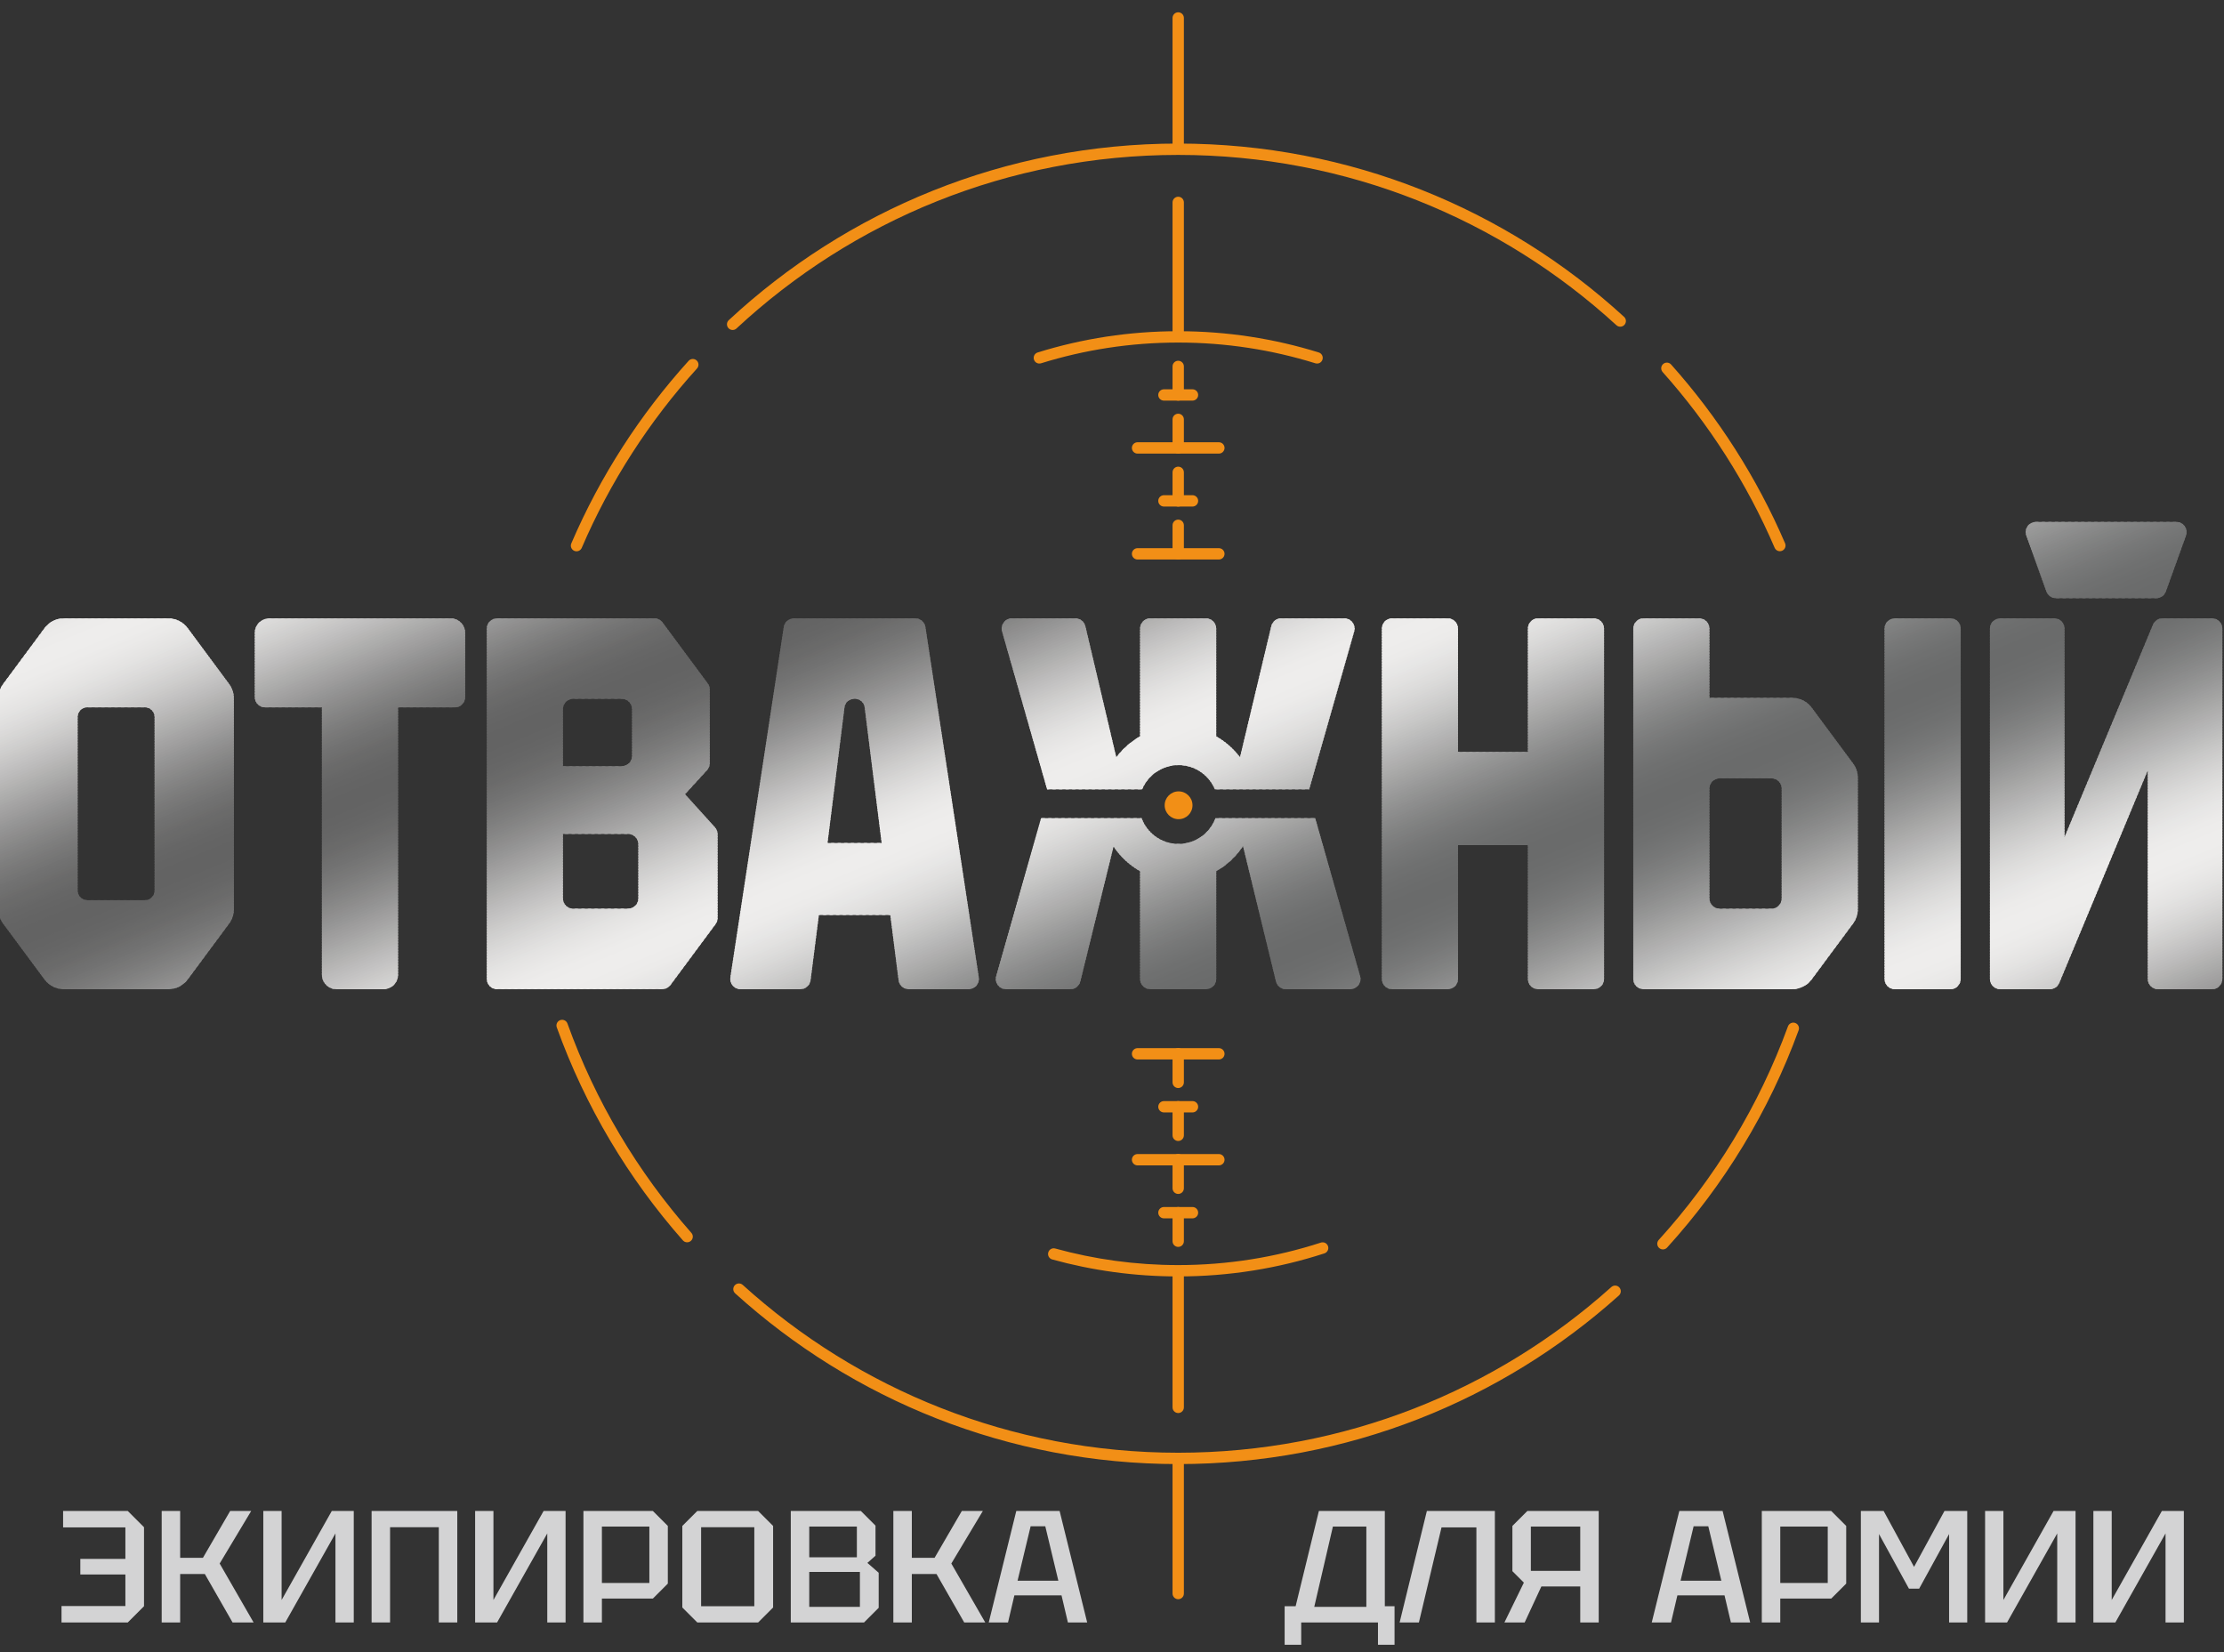 <?xml version="1.0" encoding="UTF-8"?> <svg xmlns="http://www.w3.org/2000/svg" xmlns:xlink="http://www.w3.org/1999/xlink" xmlns:xodm="http://www.corel.com/coreldraw/odm/2003" xml:space="preserve" width="70mm" height="52mm" version="1.1" style="shape-rendering:geometricPrecision; text-rendering:geometricPrecision; image-rendering:optimizeQuality; fill-rule:evenodd; clip-rule:evenodd" viewBox="0 0 7000 5200"><rect x="0" y="0" width="7000" height="5200" fill="#333333" stroke="none"/> <defs> <style type="text/css"> .fil160 {fill:#636363} .fil159 {fill:#646464} .fil158 {fill:#656565} .fil157 {fill:#666666} .fil156 {fill:#676767} .fil155 {fill:#686868} .fil154 {fill:dimgray} .fil153 {fill:#6A6A69} .fil152 {fill:#6A6A6A} .fil124 {fill:#6A6B6B} .fil151 {fill:#6B6B6B} .fil123 {fill:#6B6C6C} .fil122 {fill:#6C6D6D} .fil150 {fill:#6D6C6C} .fil121 {fill:#6D6E6E} .fil149 {fill:#6E6E6D} .fil120 {fill:#6E6F6F} .fil148 {fill:#6F6F6F} .fil119 {fill:#6F7070} .fil147 {fill:#707070} .fil118 {fill:#707171} .fil146 {fill:#717171} .fil117 {fill:#717272} .fil145 {fill:#727272} .fil116 {fill:#727373} .fil115 {fill:#737474} .fil144 {fill:#747474} .fil114 {fill:#747575} .fil143 {fill:#757575} .fil113 {fill:#757676} .fil112 {fill:#767777} .fil142 {fill:#777776} .fil111 {fill:#777878} .fil141 {fill:#787878} .fil110 {fill:#797979} .fil140 {fill:#7A7979} .fil109 {fill:#7A7B7B} .fil139 {fill:#7B7B7B} .fil108 {fill:#7B7C7C} .fil138 {fill:#7D7D7C} .fil107 {fill:#7D7D7D} .fil137 {fill:#7E7E7E} .fil106 {fill:#7E7F7F} .fil105 {fill:#7F8080} .fil136 {fill:gray} .fil104 {fill:#818281} .fil135 {fill:#828281} .fil103 {fill:#828383} .fil134 {fill:#848383} .fil102 {fill:#848584} .fil133 {fill:#858585} .fil101 {fill:#868686} .fil132 {fill:#878787} .fil100 {fill:#878888} .fil131 {fill:#898988} .fil99 {fill:#898989} .fil130 {fill:#8B8B8A} .fil98 {fill:#8B8B8B} .fil97 {fill:#8C8D8D} .fil129 {fill:#8D8C8C} .fil96 {fill:#8E8E8E} .fil128 {fill:#8F8E8E} .fil95 {fill:#909090} .fil127 {fill:#919090} .fil94 {fill:#929292} .fil93 {fill:#939493} .fil126 {fill:#949494} .fil92 {fill:#959695} .fil125 {fill:#969696} .fil91 {fill:#979797} .fil2 {fill:#989898} .fil90 {fill:#999999} .fil3 {fill:#9B9A9A} .fil89 {fill:#9B9B9B} .fil4 {fill:#9D9C9C} .fil88 {fill:#9D9D9D} .fil5 {fill:#9F9E9E} .fil87 {fill:#9F9F9F} .fil6 {fill:#A1A0A0} .fil86 {fill:#A1A1A0} .fil7 {fill:#A3A2A2} .fil85 {fill:#A3A3A2} .fil8 {fill:#A5A4A4} .fil84 {fill:#A5A5A4} .fil9 {fill:#A7A6A6} .fil83 {fill:#A7A7A6} .fil10 {fill:#A9A9A8} .fil11 {fill:#ABABAA} .fil12 {fill:#ADADAC} .fil82 {fill:#AFAEAE} .fil13 {fill:#AFAFAE} .fil81 {fill:#B1B0B0} .fil14 {fill:#B1B1B0} .fil80 {fill:#B3B2B2} .fil15 {fill:#B4B3B2} .fil79 {fill:#B4B4B4} .fil16 {fill:#B6B5B4} .fil78 {fill:#B6B6B6} .fil17 {fill:#B8B7B6} .fil77 {fill:#B8B8B8} .fil18 {fill:#BAB9B9} .fil76 {fill:#BABABA} .fil19 {fill:#BCBBBB} .fil75 {fill:#BCBCBC} .fil20 {fill:#BEBDBD} .fil74 {fill:#BEBEBD} .fil21 {fill:#C0BFBF} .fil73 {fill:#C0C0BF} .fil22 {fill:#C2C1C1} .fil72 {fill:#C2C2C1} .fil23 {fill:#C4C3C3} .fil71 {fill:#C4C4C3} .fil24 {fill:#C6C5C5} .fil70 {fill:#C6C6C5} .fil25 {fill:#C8C7C6} .fil69 {fill:#C8C8C7} .fil26 {fill:#CAC9C8} .fil68 {fill:#CAC9C9} .fil27 {fill:#CCCBCA} .fil67 {fill:#CDCDCC} .fil28 {fill:#CECDCC} .fil29 {fill:#CFCFCE} .fil30 {fill:#D1D0D0} .fil31 {fill:#D3D2D1} .fil66 {fill:#D4D4D3} .fil32 {fill:#D5D4D3} .fil65 {fill:#D6D5D5} .fil33 {fill:#D6D6D5} .fil34 {fill:#D8D7D6} .fil64 {fill:#D9D9D8} .fil35 {fill:#DAD9D8} .fil63 {fill:#DBDAD9} .fil36 {fill:#DBDADA} .fil62 {fill:#DCDCDB} .fil37 {fill:#DDDCDB} .fil61 {fill:#DEDDDC} .fil38 {fill:#DEDDDD} .fil60 {fill:#DFDEDD} .fil39 {fill:#E0DFDE} .fil59 {fill:#E0E0DF} .fil40 {fill:#E1E0DF} .fil58 {fill:#E2E1E0} .fil41 {fill:#E2E2E1} .fil57 {fill:#E3E2E1} .fil42 {fill:#E4E3E2} .fil43 {fill:#E5E4E3} .fil56 {fill:#E5E4E4} .fil44 {fill:#E6E5E4} .fil55 {fill:#E6E6E5} .fil45 {fill:#E7E6E5} .fil54 {fill:#E7E7E6} .fil46 {fill:#E8E7E6} .fil53 {fill:#E8E7E7} .fil47 {fill:#E9E8E7} .fil48 {fill:#EAE9E8} .fil49 {fill:#EBEAE9} .fil50 {fill:#ECEBEA} .fil51 {fill:#EDECEB} .fil52 {fill:#EEEDEC} .fil1 {fill:#D3D3D4;fill-rule:nonzero} .fil0 {fill:#F28F16;fill-rule:nonzero} </style> <clipPath id="id0"> <path d="M2775.05 2653.25l-53.51 -426.93c-1.92,-15.19 -14.85,-26.64 -30.18,-26.64l-3.13 0c-15.33,0 -28.3,11.45 -30.22,26.64l-53.47 426.93 170.51 0zm305.7 423.21c3.01,19.47 -12.1,37.06 -31.78,37.06l-188.71 0c-16.24,0 -29.91,-12.06 -31.96,-28.17l-26.08 -205.3 -224.88 0 -26.07 205.3c-2.04,16.11 -15.73,28.17 -31.94,28.17l-188.69 0c-19.72,0 -34.8,-17.59 -31.83,-37.06l168.12 -1102.94c2.39,-15.71 15.92,-27.34 31.82,-27.34l382.1 0c15.9,0 29.44,11.63 31.83,27.34l168.07 1102.94zm-1071.65 -419.34c0,-17.81 -14.41,-32.22 -32.2,-32.22l-205.03 0 0 202.95c0,17.76 14.4,32.17 32.19,32.17l172.84 0c17.79,0 32.2,-14.41 32.2,-32.17l0 -170.73zm-237.23 -245.66l185.27 0c17.77,0 32.19,-14.46 32.19,-32.22l0 -147.39c0,-17.76 -14.42,-32.17 -32.19,-32.17l-153.08 0c-17.79,0 -32.19,14.41 -32.19,32.17l0 179.61zm478.5 192.58c5.36,5.92 8.32,13.63 8.32,21.6l0 263.77c0,6.93 -2.21,13.63 -6.32,19.2l-142.18 191.89c-6.07,8.19 -15.68,13.02 -25.88,13.02l-519.96 0c-17.78,0 -32.2,-14.41 -32.2,-32.22l0 -1102.9c0,-17.81 14.42,-32.22 32.2,-32.22l495.25 0c10.2,0 19.81,4.83 25.88,13.06l142.17 191.84c4.1,5.58 6.33,12.28 6.33,19.21l0 231.98c0,8.06 -3.01,15.81 -8.45,21.73l-69.4 75.85 94.24 104.19zm1889.04 -29.39c-1.65,0.18 -3.26,0.48 -4.96,0.48l-308.92 0c-17.46,47.29 -62.83,81.03 -116.17,81.03 -53.39,0 -98.71,-33.74 -116.21,-81.03l-316.33 0 -141.42 497.37c-5.84,20.56 9.58,41.02 30.96,41.02l202.72 0c14.85,0 27.74,-10.1 31.27,-24.52l104.45 -424.57c21.29,32.05 49.94,58.7 83.51,77.73l0 339.14c0,17.81 14.41,32.22 32.22,32.22l175.3 0c17.81,0 32.22,-14.41 32.22,-32.22l0 -339.14c34.05,-19.29 63,-46.51 84.34,-79.16l103.63 425.92c3.52,14.45 16.46,24.6 31.3,24.6l202.69 0c21.38,0 36.79,-20.46 30.96,-41.02l-141.56 -497.85zm2823.21 -628.47l-156.39 0c-13.02,0 -24.74,7.84 -29.74,19.85l-278.41 668.88 0 -656.51c0,-17.81 -14.41,-32.22 -32.17,-32.22l-170.38 0c-17.81,0 -32.22,14.41 -32.22,32.22l0 1102.9c0,17.81 14.41,32.22 32.22,32.22l156.36 0c13.02,0 24.73,-7.84 29.73,-19.85l278.41 -668.89 0 656.52c0,17.81 14.41,32.22 32.22,32.22l170.37 0c17.77,0 32.18,-14.41 32.18,-32.22l0 -1102.9c0,-17.81 -14.41,-32.22 -32.18,-32.22zm-823.58 0l-175.29 0c-17.77,0 -32.22,14.41 -32.22,32.22l0 1102.9c0,17.81 14.45,32.22 32.22,32.22l175.29 0c17.81,0 32.22,-14.41 32.22,-32.22l0 -1102.9c0,-17.81 -14.41,-32.22 -32.22,-32.22zm-531.24 535.82c0,-17.77 -14.42,-32.18 -32.22,-32.18l-162.94 0c-17.76,0 -32.21,14.41 -32.21,32.18l0 345.85c0,17.76 14.45,32.17 32.21,32.17l162.94 0c17.8,0 32.22,-14.41 32.22,-32.17l0 -345.85zm224.76 -79.07c9.71,13.15 14.98,28.99 14.98,45.32l0 413.34c0,16.33 -5.27,32.22 -14.98,45.32l-130.28 175.82c-14.32,19.34 -37.05,30.79 -61.13,30.79l-468.2 0c-17.76,0 -32.22,-14.41 -32.22,-32.22l0 -1102.9c0,-17.81 14.46,-32.22 32.22,-32.22l175.3 0c17.81,0 32.18,14.41 32.18,32.22l0 217.92 260.72 0c24.08,0 46.81,11.45 61.13,30.83l130.28 175.78zm-816.05 -456.75l-175.3 0c-17.81,0 -32.22,14.41 -32.22,32.22l0 388.04 -219.93 0 0 -388.04c0,-17.81 -14.45,-32.22 -32.22,-32.22l-175.29 0c-17.81,0 -32.18,14.41 -32.18,32.22l0 1102.9c0,17.81 14.37,32.22 32.18,32.22l175.29 0c17.77,0 32.22,-14.41 32.22,-32.22l0 -421.39 219.93 0 0 421.39c0,17.81 14.41,32.22 32.22,32.22l175.3 0c17.76,0 32.22,-14.41 32.22,-32.22l0 -1102.9c0,-17.81 -14.46,-32.22 -32.22,-32.22zm-4529.93 310.62c0,-16.8 -13.62,-30.43 -30.43,-30.43l-181.3 0c-16.83,0 -30.45,13.63 -30.45,30.43l0 546.1c0,16.85 13.62,30.47 30.45,30.47l181.3 0c16.81,0 30.43,-13.62 30.43,-30.47l0 -546.1zm234.65 -104.02c9.71,13.11 14.95,29 14.95,45.33l0 663.48c0,16.33 -5.24,32.22 -14.95,45.32l-130.27 175.82c-14.35,19.34 -37.04,30.79 -61.14,30.79l-328.64 0c-24.12,0 -46.79,-11.45 -61.14,-30.79l-130.28 -175.82c-9.72,-13.1 -14.95,-28.99 -14.95,-45.32l0 -663.48c0,-16.33 5.23,-32.22 14.95,-45.33l130.28 -175.77c14.35,-19.38 37.02,-30.83 61.14,-30.83l328.64 0c24.1,0 46.79,11.45 61.14,30.83l130.27 175.77zm2574.57 331.79l299.04 0c18.68,-44.85 62.92,-76.42 114.52,-76.42 51.59,0 95.83,31.57 114.47,76.42l296.73 0 141.81 -497.33c5.88,-20.6 -9.57,-41.06 -30.95,-41.06l-198.81 0c-14.89,0 -27.83,10.23 -31.31,24.73l-97.88 410.51 -2 0c-19.9,-25.87 -44.81,-47.68 -73.37,-63.88l0 -339.14c0,-17.81 -14.41,-32.22 -32.22,-32.22l-175.3 0c-17.81,0 -32.22,14.41 -32.22,32.22l0 339.14c-28.56,16.2 -53.47,38.01 -73.36,63.88l-2.01 0 -96.7 -410.42c-3.44,-14.55 -16.37,-24.82 -31.35,-24.82l-199.94 0c-21.38,0 -36.84,20.46 -31,41.06l141.85 497.33zm3145.16 -623.04c4.61,12.76 16.72,21.3 30.35,21.3l315.54 0c13.58,0 25.69,-8.54 30.3,-21.3l63.27 -175.73c7.57,-20.98 -7.97,-43.1 -30.3,-43.1l-442.12 0c-22.3,0 -37.88,22.12 -30.31,43.1l63.27 175.73zm-4976.76 130.32l0 202.3c0,17.76 -14.4,32.22 -32.2,32.22l-179.09 0 0 841.48c0,25.21 -20.45,45.67 -45.67,45.67l-148.38 0c-25.22,0 -45.66,-20.46 -45.66,-45.67l0 -841.48 -179.1 0c-17.78,0 -32.2,-14.46 -32.2,-32.22l0 -202.3c0,-25.21 20.45,-45.67 45.67,-45.67l570.96 0c25.23,0 45.67,20.46 45.67,45.67z"></path> </clipPath> </defs> <g id="Слой_x0020_1">  <g id="_2635779026512"> <path class="fil0" d="M3753.38 2534.6c0,24.16 -19.6,43.75 -43.81,43.75 -24.16,0 -43.8,-19.59 -43.8,-43.75 0,-24.17 19.64,-43.81 43.8,-43.81 24.21,0 43.81,19.64 43.81,43.81z"></path> <path class="fil0" d="M3726.25 3573.35l0 -89.82c0,-9.88 -7.97,-17.89 -17.85,-17.89 -9.84,0 -17.85,8.01 -17.85,17.89l0 89.82c0,9.86 8.01,17.86 17.85,17.86 9.88,0 17.85,-8 17.85,-17.86z"></path> <path class="fil0" d="M3726.25 3740.03l0 -89.85c0,-9.85 -7.97,-17.86 -17.85,-17.86 -9.84,0 -17.85,8.01 -17.85,17.86l0 89.85c0,9.87 8.01,17.85 17.85,17.85 9.88,0 17.85,-7.98 17.85,-17.85z"></path> <path class="fil0" d="M3753.33 3799l-89.82 0c-9.89,0 -17.9,8 -17.9,17.86 0,9.86 8.01,17.86 17.9,17.86l89.82 0c9.84,0 17.86,-8 17.86,-17.86 0,-9.86 -8.02,-17.86 -17.86,-17.86z"></path> <path class="fil0" d="M3836.37 3298.96l-255.89 0c-9.85,0 -17.86,8.01 -17.86,17.85 0,9.89 8.01,17.85 17.86,17.85l255.89 0c9.84,0 17.85,-7.96 17.85,-17.85 0,-9.84 -8.01,-17.85 -17.85,-17.85z"></path> <path class="fil0" d="M3580.48 1761.04l255.89 0c9.84,0 17.85,-8.01 17.85,-17.85 0,-9.88 -8.01,-17.85 -17.85,-17.85l-255.89 0c-9.85,0 -17.86,7.97 -17.86,17.85 0,9.84 8.01,17.85 17.86,17.85z"></path> <path class="fil0" d="M3690.55 1486.65l0 89.86c0,9.84 8.01,17.86 17.85,17.86 9.88,0 17.85,-8.02 17.85,-17.86l0 -89.86c0,-9.84 -7.97,-17.86 -17.85,-17.86 -9.84,0 -17.85,8.02 -17.85,17.86z"></path> <path class="fil0" d="M3663.51 1260.97l89.82 0c9.84,0 17.86,-7.97 17.86,-17.85 0,-9.84 -8.02,-17.85 -17.86,-17.85l-89.82 0c-9.89,0 -17.9,8.01 -17.9,17.85 0,9.88 8.01,17.85 17.9,17.85z"></path> <path class="fil0" d="M3580.48 1427.69l255.89 0c9.84,0 17.85,-8.01 17.85,-17.89 0,-9.84 -8.01,-17.86 -17.85,-17.86l-255.89 0c-9.85,0 -17.86,8.02 -17.86,17.86 0,9.88 8.01,17.89 17.86,17.89z"></path> <path class="fil0" d="M3276.69 1143.45c136.37,-42.41 281.36,-65.27 431.71,-65.27 150.39,0 295.38,22.86 431.71,65.27 9.45,2.92 19.46,-2.31 22.38,-11.75 2.92,-9.41 -2.31,-19.42 -11.71,-22.34 -139.77,-43.45 -288.38,-66.88 -442.38,-66.88 -153.96,0 -302.57,23.43 -442.34,66.88 -9.4,2.92 -14.67,12.93 -11.71,22.34 2.92,9.44 12.93,14.67 22.34,11.75z"></path> <path class="fil0" d="M4157.48 3911.02c-141.37,45.95 -292.29,70.78 -449.08,70.78 -134.06,0 -263.86,-18.16 -387.08,-52.16 -9.49,-2.64 -19.33,2.95 -21.95,12.47 -2.61,9.49 2.96,19.34 12.46,21.96 126.27,34.85 259.28,53.45 396.57,53.45 160.58,0 315.24,-25.44 460.1,-72.54 9.4,-3.04 14.54,-13.11 11.49,-22.5 -3.04,-9.37 -13.1,-14.51 -22.51,-11.46z"></path> <path class="fil0" d="M3690.55 4592.39l0 423.2c0,9.86 8.01,17.86 17.85,17.86 9.88,0 17.85,-8 17.85,-17.86l0 -423.2c0,-9.87 -7.97,-17.86 -17.85,-17.86 -9.84,0 -17.85,7.99 -17.85,17.86z"></path> <path class="fil0" d="M3726.25 3406.68l0 -89.87c0,-9.84 -7.97,-17.85 -17.85,-17.85 -9.84,0 -17.85,8.01 -17.85,17.85l0 89.87c0,9.84 8.01,17.85 17.85,17.85 9.88,0 17.85,-8.01 17.85,-17.85z"></path> <path class="fil0" d="M3836.37 3632.32l-255.89 0c-9.85,0 -17.86,8.01 -17.86,17.86 0,9.86 8.01,17.86 17.86,17.86l255.89 0c9.84,0 17.85,-8 17.85,-17.86 0,-9.85 -8.01,-17.86 -17.85,-17.86z"></path> <path class="fil0" d="M3753.33 3465.64l-89.82 0c-9.89,0 -17.9,8.01 -17.9,17.89 0,9.84 8.01,17.81 17.9,17.81l89.82 0c9.84,0 17.86,-7.97 17.86,-17.81 0,-9.88 -8.02,-17.89 -17.86,-17.89z"></path> <path class="fil0" d="M3726.25 3906.71l0 -89.85c0,-9.86 -7.97,-17.86 -17.85,-17.86 -9.84,0 -17.85,8 -17.85,17.86l0 89.85c0,9.87 8.01,17.86 17.85,17.86 9.88,0 17.85,-7.99 17.85,-17.86z"></path> <path class="fil0" d="M3690.55 1653.32l0 89.87c0,9.84 8.01,17.85 17.85,17.85 9.88,0 17.85,-8.01 17.85,-17.85l0 -89.87c0,-9.84 -7.97,-17.85 -17.85,-17.85 -9.84,0 -17.85,8.01 -17.85,17.85z"></path> <path class="fil0" d="M3690.55 1319.97l0 89.83c0,9.88 8.01,17.89 17.85,17.89 9.88,0 17.85,-8.01 17.85,-17.89l0 -89.83c0,-9.84 -7.97,-17.85 -17.85,-17.85 -9.84,0 -17.85,8.01 -17.85,17.85z"></path> <path class="fil0" d="M3663.51 1594.37l89.82 0c9.84,0 17.86,-8.02 17.86,-17.86 0,-9.88 -8.02,-17.89 -17.86,-17.89l-89.82 0c-9.89,0 -17.9,8.01 -17.9,17.89 0,9.84 8.01,17.86 17.9,17.86z"></path> <path class="fil0" d="M3690.55 1153.29l0 89.83c0,9.88 8.01,17.85 17.85,17.85 9.88,0 17.85,-7.97 17.85,-17.85l0 -89.83c0,-9.88 -7.97,-17.85 -17.85,-17.85 -9.84,0 -17.85,7.97 -17.85,17.85z"></path> <path class="fil0" d="M3690.55 637.07l0 423.22c0,9.84 8.01,17.85 17.85,17.85 9.88,0 17.85,-8.01 17.85,-17.85l0 -423.22c0,-9.84 -7.97,-17.85 -17.85,-17.85 -9.84,0 -17.85,8.01 -17.85,17.85z"></path> <path class="fil0" d="M5233.17 1171.06c145.38,163.02 265.03,349.5 352.51,553.06 3.92,9.06 14.41,13.24 23.47,9.36 9.05,-3.92 13.23,-14.41 9.36,-23.47 -89.04,-207.12 -210.78,-396.88 -358.7,-562.72 -6.57,-7.36 -17.85,-8.02 -25.2,-1.44 -7.36,6.57 -8.02,17.85 -1.44,25.21z"></path> <path class="fil0" d="M1831 1724.42c89.55,-208.43 212.79,-398.92 362.87,-564.68 6.62,-7.32 6.06,-18.64 -1.25,-25.25 -7.32,-6.62 -18.61,-6.06 -25.23,1.26 -152.68,168.68 -278.07,362.48 -369.19,574.57 -3.9,9.05 0.3,19.55 9.37,23.47 9.04,3.87 19.54,-0.31 23.43,-9.37z"></path> <path class="fil0" d="M2176.15 3880.44c-168.65,-191.21 -302.07,-414.19 -390.08,-658.85 -3.35,-9.28 -13.58,-14.11 -22.86,-10.76 -9.27,3.36 -14.09,13.55 -10.75,22.86 89.58,248.93 225.32,475.85 396.9,670.37 6.52,7.4 17.81,8.11 25.19,1.58 7.42,-6.51 8.11,-17.79 1.6,-25.2z"></path> <path class="fil0" d="M5071.67 4050.88c-361.6,324.31 -839.3,521.52 -1363.27,521.54 -527.5,-0.02 -1008.15,-199.91 -1370.59,-528.18 -7.32,-6.61 -18.6,-6.05 -25.24,1.24 -6.61,7.34 -6.05,18.61 1.26,25.25 368.7,333.94 857.97,537.41 1394.57,537.39 533.03,0.02 1019.3,-200.72 1387.09,-530.66 7.36,-6.58 7.97,-17.86 1.4,-25.21 -6.58,-7.34 -17.9,-7.95 -25.22,-1.37z"></path> <path class="fil0" d="M5627.57 3230.43c-91.53,250.71 -230.77,478.43 -406.77,672.22 -6.62,7.29 -6.05,18.59 1.22,25.22 7.32,6.64 18.59,6.09 25.21,-1.21 179.09,-197.15 320.77,-428.89 413.9,-684 3.36,-9.27 -1.39,-19.5 -10.66,-22.9 -9.28,-3.4 -19.51,1.39 -22.9,10.67z"></path> <path class="fil0" d="M2318.1 1033.82c364.64,-338.97 853.17,-546.23 1390.3,-546.23 531.73,0 1015.82,203.08 1379.21,536 7.27,6.66 18.59,6.18 25.25,-1.09 6.62,-7.28 6.19,-18.6 -1.13,-25.26 -369.66,-338.66 -862.42,-545.39 -1403.33,-545.35 -546.4,-0.04 -1043.68,210.96 -1414.62,555.8 -7.23,6.71 -7.64,18.03 -0.92,25.21 6.7,7.23 18.02,7.67 25.24,0.96l0 -0.04z"></path> <path class="fil0" d="M3690.55 4006.42l0 423.2c0,9.86 8.01,17.86 17.85,17.86 9.88,0 17.85,-8 17.85,-17.86l0 -423.2c0,-9.87 -7.97,-17.86 -17.85,-17.86 -9.84,0 -17.85,7.99 -17.85,17.86z"></path> <path class="fil0" d="M3690.55 56.53l0 411.29c0,9.89 8.01,17.86 17.85,17.86 9.88,0 17.85,-7.97 17.85,-17.86l0 -411.29c0,-9.88 -7.97,-17.85 -17.85,-17.85 -9.84,0 -17.85,7.97 -17.85,17.85z"></path> </g> <g id="_2635779026368"> <g> <path class="fil1" d="M423.21 4955.72l-170.42 0 0 -49.14 170.42 0 0 49.14zm30.07 99.75l-51.12 51.13 -208.55 0 0 -51.62 201.03 0 0 -247.64 -196.01 0 0 -51.62 203.53 0 51.12 51.13 0 248.62z"></path> <polygon class="fil1" points="508.91,5106.6 508.91,4755.72 567.07,4755.72 567.07,4903.08 638.76,4903.08 724.46,4755.72 790.64,4755.72 691.39,4921.14 798.16,5106.6 732,5106.6 644.77,4954.22 567.07,4954.22 567.07,5106.6 "></polygon> <polygon class="fil1" points="1113.46,5106.6 1055.82,5106.6 1055.82,4826.39 897.91,5106.6 828.74,5106.6 828.74,4755.72 886.38,4755.72 886.38,5035.91 1044.28,4755.72 1113.46,4755.72 "></polygon> <polygon class="fil1" points="1169.6,5106.6 1169.6,4755.72 1439.28,4755.72 1439.28,5106.6 1381.15,5106.6 1381.15,4806.85 1227.75,4806.85 1227.75,5106.6 "></polygon> <polygon class="fil1" points="1780.16,5106.6 1722.53,5106.6 1722.53,4826.39 1564.6,5106.6 1495.43,5106.6 1495.43,4755.72 1553.09,4755.72 1553.09,5035.91 1710.99,4755.72 1780.16,4755.72 "></polygon> <path class="fil1" d="M1894.46 4982.29l149.37 0 0 -177.47 -149.37 0 0 177.47zm207.52 -179.46l0 181.46 -47.11 47.13 -160.41 0 0 75.18 -58.15 0 0 -350.88 218.56 0 47.11 47.11z"></path> <path class="fil1" d="M2206.75 4806.85l0 248.62 167.43 0 0 -248.62 -167.43 0zm-59.16 252.64l0 -256.66 47.14 -47.11 191.48 0 47.11 47.11 0 256.66 -47.11 47.11 -191.48 0 -47.14 -47.11z"></path> <path class="fil1" d="M2547.1 5057.48l159.42 0 0 -109.79 -159.42 0 0 109.79zm0 -155.9l149.88 0 0 -96.76 -149.88 0 0 96.76zm208.53 -99.75l0 94.73 -25.56 22.57 35.58 31.08 0 110.28 -46.12 46.11 -230.56 0 0 -350.88 220.55 0 46.11 46.11z"></path> <polygon class="fil1" points="2811.8,5106.6 2811.8,4755.72 2869.93,4755.72 2869.93,4903.08 2941.64,4903.08 3027.33,4755.72 3093.51,4755.72 2994.28,4921.14 3101.04,5106.6 3034.86,5106.6 2947.65,4954.22 2869.93,4954.22 2869.93,5106.6 "></polygon> <path class="fil1" d="M3202.75 4975.26l128.37 0 -41.11 -171.43 -46.11 0 -41.15 171.43zm-90.69 131.34l86.69 -350.88 136.37 0 86.74 350.88 -60.66 0 -20.07 -85.21 -148.39 0 -20.03 85.21 -60.65 0z"></path> </g> <g> <path class="fil1" d="M4136.63 5057.48l163.93 0 0 -252.66 -105.28 0 -58.65 252.66zm-93.23 119.3l0 -121.31 34.58 0 73.19 -299.75 207.52 0 0 299.75 30.61 0 0 121.31 -52.17 0 0 -70.18 -241.61 0 0 70.18 -52.12 0z"></path> <polygon class="fil1" points="4705.06,4755.72 4705.06,5106.6 4646.93,5106.6 4646.93,4807.34 4537.16,4807.34 4465.97,5106.6 4405.32,5106.6 4491.01,4755.72 "></polygon> <path class="fil1" d="M4973.79 4944.19l0 -139.37 -155.44 0 0 139.37 155.44 0zm-213.56 -141.36l47.11 -47.11 224.58 0 0 350.88 -58.13 0 0 -113.29 -122.35 0 -52.59 113.29 -63.71 0 61.18 -125.32 -36.09 -36.09 0 -142.36z"></path> <path class="fil1" d="M5289.55 4975.26l128.37 0 -41.11 -171.43 -46.15 0 -41.11 171.43zm-90.69 131.34l86.73 -350.88 136.33 0 86.73 350.88 -60.65 0 -20.07 -85.21 -148.39 0 -20.03 85.21 -60.65 0z"></path> <path class="fil1" d="M5603.36 4982.29l149.43 0 0 -177.47 -149.43 0 0 177.47zm207.56 -179.46l0 181.46 -47.12 47.13 -160.44 0 0 75.18 -58.13 0 0 -350.88 218.57 0 47.12 47.11z"></path> <polygon class="fil1" points="5857.03,5106.6 5857.03,4755.72 5928.7,4755.72 6024.44,4931.65 6120.19,4755.72 6191.86,4755.72 6191.86,5106.6 6134.73,5106.6 6134.73,4828.39 6040.47,5000.33 6008.42,5000.33 5914.15,4828.39 5914.15,5106.6 "></polygon> <polygon class="fil1" points="6532.74,5106.6 6475.09,5106.6 6475.09,4826.39 6317.17,5106.6 6248.03,5106.6 6248.03,4755.72 6305.68,4755.72 6305.68,5035.91 6463.56,4755.72 6532.74,4755.72 "></polygon> <polygon class="fil1" points="6873.63,5106.6 6815.98,5106.6 6815.98,4826.39 6658.05,5106.6 6588.87,5106.6 6588.87,4755.72 6646.56,4755.72 6646.56,5035.91 6804.44,4755.72 6873.63,4755.72 "></polygon> </g> </g> <g> <g style="clip-path:url(#id0)"> <polygon class="fil2" points="1109.39,5558.09 1106.7,5551.62 7413.03,2925.79 7415.72,2932.26 "></polygon> <polygon id="_1" class="fil3" points="1108.22,5555.28 1103.65,5544.29 7409.98,2918.46 7414.56,2929.45 "></polygon> <polygon id="_2" class="fil4" points="1105.17,5547.95 1100.6,5536.96 7406.93,2911.13 7411.51,2922.12 "></polygon> <polygon id="_3" class="fil5" points="1102.12,5540.63 1097.55,5529.64 7403.88,2903.81 7408.46,2914.8 "></polygon> <polygon id="_4" class="fil6" points="1099.07,5533.3 1094.49,5522.31 7400.83,2896.48 7405.4,2907.47 "></polygon> <polygon id="_5" class="fil7" points="1096.02,5525.97 1091.44,5514.99 7397.78,2889.16 7402.35,2900.14 "></polygon> <polygon id="_6" class="fil8" points="1092.97,5518.65 1088.39,5507.66 7394.73,2881.83 7399.3,2892.82 "></polygon> <polygon id="_7" class="fil9" points="1089.92,5511.32 1085.34,5500.33 7391.68,2874.5 7396.25,2885.49 "></polygon> <polygon id="_8" class="fil10" points="1086.87,5504 1082.29,5493.01 7388.63,2867.18 7393.2,2878.17 "></polygon> <polygon id="_9" class="fil11" points="1083.82,5496.67 1079.24,5485.68 7385.58,2859.85 7390.15,2870.84 "></polygon> <polygon id="_10" class="fil12" points="1080.77,5489.34 1076.19,5478.35 7382.53,2852.52 7387.1,2863.51 "></polygon> <polygon id="_11" class="fil13" points="1077.72,5482.02 1073.14,5471.03 7379.48,2845.2 7384.05,2856.19 "></polygon> <polygon id="_12" class="fil14" points="1074.67,5474.69 1070.09,5463.7 7376.43,2837.87 7381,2848.86 "></polygon> <polygon id="_13" class="fil15" points="1071.62,5467.37 1067.04,5456.38 7373.37,2830.55 7377.95,2841.54 "></polygon> <polygon id="_14" class="fil16" points="1068.57,5460.04 1063.99,5449.05 7370.32,2823.22 7374.9,2834.21 "></polygon> <polygon id="_15" class="fil17" points="1065.52,5452.71 1060.94,5441.72 7367.27,2815.89 7371.85,2826.88 "></polygon> <polygon id="_16" class="fil18" points="1062.47,5445.39 1057.89,5434.4 7364.22,2808.57 7368.8,2819.56 "></polygon> <polygon id="_17" class="fil19" points="1059.41,5438.06 1054.84,5427.07 7361.17,2801.24 7365.75,2812.23 "></polygon> <polygon id="_18" class="fil20" points="1056.36,5430.74 1051.79,5419.75 7358.12,2793.92 7362.7,2804.9 "></polygon> <polygon id="_19" class="fil21" points="1053.31,5423.41 1048.74,5412.42 7355.07,2786.59 7359.65,2797.58 "></polygon> <polygon id="_20" class="fil22" points="1050.26,5416.08 1045.69,5405.09 7352.02,2779.26 7356.6,2790.25 "></polygon> <polygon id="_21" class="fil23" points="1047.21,5408.76 1042.64,5397.77 7348.97,2771.94 7353.55,2782.93 "></polygon> <polygon id="_22" class="fil24" points="1044.16,5401.43 1039.59,5390.44 7345.92,2764.61 7350.5,2775.6 "></polygon> <polygon id="_23" class="fil25" points="1041.11,5394.1 1036.54,5383.12 7342.87,2757.29 7347.45,2768.27 "></polygon> <polygon id="_24" class="fil26" points="1038.06,5386.78 1033.49,5375.79 7339.82,2749.96 7344.4,2760.95 "></polygon> <polygon id="_25" class="fil27" points="1035.01,5379.45 1030.44,5368.46 7336.77,2742.63 7341.35,2753.62 "></polygon> <polygon id="_26" class="fil28" points="1031.96,5372.13 1027.39,5361.14 7333.72,2735.31 7338.29,2746.3 "></polygon> <polygon id="_27" class="fil29" points="1028.91,5364.8 1024.33,5353.81 7330.67,2727.98 7335.24,2738.97 "></polygon> <polygon id="_28" class="fil30" points="1025.86,5357.47 1021.28,5346.48 7327.62,2720.65 7332.19,2731.64 "></polygon> <polygon id="_29" class="fil31" points="1022.81,5350.15 1018.23,5339.16 7324.57,2713.33 7329.14,2724.32 "></polygon> <polygon id="_30" class="fil32" points="1019.76,5342.82 1015.18,5331.83 7321.52,2706 7326.09,2716.99 "></polygon> <polygon id="_31" class="fil33" points="1016.71,5335.5 1012.13,5324.51 7318.47,2698.68 7323.04,2709.67 "></polygon> <polygon id="_32" class="fil34" points="1013.66,5328.17 1009.08,5317.18 7315.42,2691.35 7319.99,2702.34 "></polygon> <polygon id="_33" class="fil35" points="1010.61,5320.84 1006.03,5309.85 7312.37,2684.02 7316.94,2695.01 "></polygon> <polygon id="_34" class="fil36" points="1007.56,5313.52 1002.98,5302.53 7309.32,2676.7 7313.89,2687.69 "></polygon> <polygon id="_35" class="fil37" points="1004.51,5306.19 999.93,5295.2 7306.27,2669.37 7310.84,2680.36 "></polygon> <polygon id="_36" class="fil38" points="1001.46,5298.86 996.88,5287.88 7303.21,2662.05 7307.79,2673.03 "></polygon> <polygon id="_37" class="fil39" points="998.41,5291.54 993.83,5280.55 7300.16,2654.72 7304.74,2665.71 "></polygon> <polygon id="_38" class="fil40" points="995.36,5284.21 990.78,5273.22 7297.11,2647.39 7301.69,2658.38 "></polygon> <polygon id="_39" class="fil41" points="992.3,5276.89 987.73,5265.9 7294.06,2640.07 7298.64,2651.06 "></polygon> <polygon id="_40" class="fil42" points="989.25,5269.56 984.68,5258.57 7291.01,2632.74 7295.59,2643.73 "></polygon> <polygon id="_41" class="fil43" points="986.2,5262.23 981.63,5251.25 7287.96,2625.41 7292.54,2636.4 "></polygon> <polygon id="_42" class="fil44" points="983.15,5254.91 978.58,5243.92 7284.91,2618.09 7289.49,2629.08 "></polygon> <polygon id="_43" class="fil45" points="980.1,5247.58 975.53,5236.59 7281.86,2610.76 7286.44,2621.75 "></polygon> <polygon id="_44" class="fil46" points="977.05,5240.26 972.48,5229.27 7278.81,2603.44 7283.39,2614.43 "></polygon> <polygon id="_45" class="fil47" points="974,5232.93 969.43,5221.94 7275.76,2596.11 7280.34,2607.1 "></polygon> <polygon id="_46" class="fil48" points="970.95,5225.6 966.38,5214.61 7272.71,2588.78 7277.29,2599.77 "></polygon> <polygon id="_47" class="fil49" points="967.9,5218.28 963.33,5207.29 7269.66,2581.46 7274.24,2592.45 "></polygon> <polygon id="_48" class="fil49" points="964.85,5210.95 960.28,5199.96 7266.61,2574.13 7271.18,2585.12 "></polygon> <polygon id="_49" class="fil50" points="961.8,5203.63 957.22,5192.64 7263.56,2566.81 7268.13,2577.8 "></polygon> <polygon id="_50" class="fil51" points="958.75,5196.3 954.17,5185.31 7260.51,2559.48 7265.08,2570.47 "></polygon> <polygon id="_51" class="fil51" points="955.7,5188.97 951.12,5177.98 7257.46,2552.15 7262.03,2563.14 "></polygon> <polygon id="_52" class="fil51" points="952.65,5181.65 948.07,5170.66 7254.41,2544.83 7258.98,2555.82 "></polygon> <polygon id="_53" class="fil52" points="949.6,5174.32 945.02,5163.33 7251.36,2537.5 7255.93,2548.49 "></polygon> <polygon id="_54" class="fil52" points="946.55,5166.99 941.97,5156.01 7248.31,2530.18 7252.88,2541.16 "></polygon> <polygon id="_55" class="fil52" points="943.5,5159.67 938.92,5148.68 7245.26,2522.85 7249.83,2533.84 "></polygon> <polygon id="_56" class="fil52" points="940.45,5152.34 935.87,5141.35 7242.21,2515.52 7246.78,2526.51 "></polygon> <polygon id="_57" class="fil52" points="937.4,5145.02 932.82,5134.03 7239.16,2508.2 7243.73,2519.19 "></polygon> <polygon id="_58" class="fil52" points="934.35,5137.69 929.77,5126.7 7236.1,2500.87 7240.68,2511.86 "></polygon> <polygon id="_59" class="fil51" points="931.3,5130.36 926.72,5119.37 7233.05,2493.54 7237.63,2504.53 "></polygon> <polygon id="_60" class="fil51" points="928.25,5123.04 923.67,5112.05 7230,2486.22 7234.58,2497.21 "></polygon> <polygon id="_61" class="fil51" points="925.19,5115.71 920.62,5104.72 7226.95,2478.89 7231.53,2489.88 "></polygon> <polygon id="_62" class="fil50" points="922.14,5108.39 917.57,5097.4 7223.9,2471.57 7228.48,2482.56 "></polygon> <polygon id="_63" class="fil50" points="919.09,5101.06 914.52,5090.07 7220.85,2464.24 7225.43,2475.23 "></polygon> <polygon id="_64" class="fil49" points="916.04,5093.73 911.47,5082.74 7217.8,2456.91 7222.38,2467.9 "></polygon> <polygon id="_65" class="fil48" points="912.99,5086.41 908.42,5075.42 7214.75,2449.59 7219.33,2460.58 "></polygon> <polygon id="_66" class="fil47" points="909.94,5079.08 905.37,5068.09 7211.7,2442.26 7216.28,2453.25 "></polygon> <polygon id="_67" class="fil53" points="906.89,5071.75 902.32,5060.77 7208.65,2434.94 7213.23,2445.92 "></polygon> <polygon id="_68" class="fil54" points="903.84,5064.43 899.27,5053.44 7205.6,2427.61 7210.18,2438.6 "></polygon> <polygon id="_69" class="fil55" points="900.79,5057.1 896.22,5046.11 7202.55,2420.28 7207.13,2431.27 "></polygon> <polygon id="_70" class="fil56" points="897.74,5049.78 893.17,5038.79 7199.5,2412.96 7204.07,2423.95 "></polygon> <polygon id="_71" class="fil42" points="894.69,5042.45 890.11,5031.46 7196.45,2405.63 7201.02,2416.62 "></polygon> <polygon id="_72" class="fil57" points="891.64,5035.12 887.06,5024.14 7193.4,2398.31 7197.97,2409.29 "></polygon> <polygon id="_73" class="fil58" points="888.59,5027.8 884.01,5016.81 7190.35,2390.98 7194.92,2401.97 "></polygon> <polygon id="_74" class="fil59" points="885.54,5020.47 880.96,5009.48 7187.3,2383.65 7191.87,2394.64 "></polygon> <polygon id="_75" class="fil60" points="882.49,5013.15 877.91,5002.16 7184.25,2376.33 7188.82,2387.32 "></polygon> <polygon id="_76" class="fil61" points="879.44,5005.82 874.86,4994.83 7181.2,2369 7185.77,2379.99 "></polygon> <polygon id="_77" class="fil62" points="876.39,4998.49 871.81,4987.5 7178.15,2361.67 7182.72,2372.66 "></polygon> <polygon id="_78" class="fil63" points="873.34,4991.17 868.76,4980.18 7175.1,2354.35 7179.67,2365.34 "></polygon> <polygon id="_79" class="fil64" points="870.29,4983.84 865.71,4972.85 7172.05,2347.02 7176.62,2358.01 "></polygon> <polygon id="_80" class="fil34" points="867.24,4976.52 862.66,4965.53 7168.99,2339.7 7173.57,2350.69 "></polygon> <polygon id="_81" class="fil65" points="864.19,4969.19 859.61,4958.2 7165.94,2332.37 7170.52,2343.36 "></polygon> <polygon id="_82" class="fil66" points="861.14,4961.86 856.56,4950.87 7162.89,2325.04 7167.47,2336.03 "></polygon> <polygon id="_83" class="fil31" points="858.09,4954.54 853.51,4943.55 7159.84,2317.72 7164.42,2328.71 "></polygon> <polygon id="_84" class="fil30" points="855.03,4947.21 850.46,4936.22 7156.79,2310.39 7161.37,2321.38 "></polygon> <polygon id="_85" class="fil29" points="851.98,4939.88 847.41,4928.9 7153.74,2303.07 7158.32,2314.05 "></polygon> <polygon id="_86" class="fil67" points="848.93,4932.56 844.36,4921.57 7150.69,2295.74 7155.27,2306.73 "></polygon> <polygon id="_87" class="fil27" points="845.88,4925.23 841.31,4914.24 7147.64,2288.41 7152.22,2299.4 "></polygon> <polygon id="_88" class="fil68" points="842.83,4917.91 838.26,4906.92 7144.59,2281.09 7149.17,2292.08 "></polygon> <polygon id="_89" class="fil69" points="839.78,4910.58 835.21,4899.59 7141.54,2273.76 7146.12,2284.75 "></polygon> <polygon id="_90" class="fil70" points="836.73,4903.25 832.16,4892.26 7138.49,2266.43 7143.07,2277.42 "></polygon> <polygon id="_91" class="fil71" points="833.68,4895.93 829.11,4884.94 7135.44,2259.11 7140.02,2270.1 "></polygon> <polygon id="_92" class="fil72" points="830.63,4888.6 826.06,4877.61 7132.39,2251.78 7136.97,2262.77 "></polygon> <polygon id="_93" class="fil73" points="827.58,4881.28 823,4870.29 7129.34,2244.46 7133.91,2255.45 "></polygon> <polygon id="_94" class="fil74" points="824.53,4873.95 819.95,4862.96 7126.29,2237.13 7130.86,2248.12 "></polygon> <polygon id="_95" class="fil75" points="821.48,4866.62 816.9,4855.63 7123.24,2229.8 7127.81,2240.79 "></polygon> <polygon id="_96" class="fil76" points="818.43,4859.3 813.85,4848.31 7120.19,2222.48 7124.76,2233.47 "></polygon> <polygon id="_97" class="fil77" points="815.38,4851.97 810.8,4840.98 7117.14,2215.15 7121.71,2226.14 "></polygon> <polygon id="_98" class="fil78" points="812.33,4844.65 807.75,4833.66 7114.09,2207.83 7118.66,2218.81 "></polygon> <polygon id="_99" class="fil79" points="809.28,4837.32 804.7,4826.33 7111.04,2200.5 7115.61,2211.49 "></polygon> <polygon id="_100" class="fil80" points="806.23,4829.99 801.65,4819 7107.99,2193.17 7112.56,2204.16 "></polygon> <polygon id="_101" class="fil81" points="803.18,4822.67 798.6,4811.68 7104.94,2185.85 7109.51,2196.84 "></polygon> <polygon id="_102" class="fil82" points="800.13,4815.34 795.55,4804.35 7101.88,2178.52 7106.46,2189.51 "></polygon> <polygon id="_103" class="fil12" points="797.08,4808.01 792.5,4797.03 7098.83,2171.2 7103.41,2182.18 "></polygon> <polygon id="_104" class="fil11" points="794.03,4800.69 789.45,4789.7 7095.78,2163.87 7100.36,2174.86 "></polygon> <polygon id="_105" class="fil10" points="790.98,4793.36 786.4,4782.37 7092.73,2156.54 7097.31,2167.53 "></polygon> <polygon id="_106" class="fil83" points="787.92,4786.04 783.35,4775.05 7089.68,2149.22 7094.26,2160.21 "></polygon> <polygon id="_107" class="fil84" points="784.87,4778.71 780.3,4767.72 7086.63,2141.89 7091.21,2152.88 "></polygon> <polygon id="_108" class="fil85" points="781.82,4771.38 777.25,4760.39 7083.58,2134.56 7088.16,2145.55 "></polygon> <polygon id="_109" class="fil86" points="778.77,4764.06 774.2,4753.07 7080.53,2127.24 7085.11,2138.23 "></polygon> <polygon id="_110" class="fil87" points="775.72,4756.73 771.15,4745.74 7077.48,2119.91 7082.06,2130.9 "></polygon> <polygon id="_111" class="fil88" points="772.67,4749.41 768.1,4738.42 7074.43,2112.59 7079.01,2123.58 "></polygon> <polygon id="_112" class="fil89" points="769.62,4742.08 765.05,4731.09 7071.38,2105.26 7075.96,2116.25 "></polygon> <polygon id="_113" class="fil90" points="766.57,4734.75 762,4723.76 7068.33,2097.93 7072.91,2108.92 "></polygon> <polygon id="_114" class="fil91" points="763.52,4727.43 758.95,4716.44 7065.28,2090.61 7069.86,2101.6 "></polygon> <polygon id="_115" class="fil92" points="760.47,4720.1 755.89,4709.11 7062.23,2083.28 7066.8,2094.27 "></polygon> <polygon id="_116" class="fil93" points="757.42,4712.77 752.84,4701.79 7059.18,2075.96 7063.75,2086.94 "></polygon> <polygon id="_117" class="fil94" points="754.37,4705.45 749.79,4694.46 7056.13,2068.63 7060.7,2079.62 "></polygon> <polygon id="_118" class="fil95" points="751.32,4698.12 746.74,4687.13 7053.08,2061.3 7057.65,2072.29 "></polygon> <polygon id="_119" class="fil96" points="748.27,4690.8 743.69,4679.81 7050.03,2053.98 7054.6,2064.97 "></polygon> <polygon id="_120" class="fil97" points="745.22,4683.47 740.64,4672.48 7046.98,2046.65 7051.55,2057.64 "></polygon> <polygon id="_121" class="fil98" points="742.17,4676.14 737.59,4665.16 7043.93,2039.32 7048.5,2050.31 "></polygon> <polygon id="_122" class="fil99" points="739.12,4668.82 734.54,4657.83 7040.88,2032 7045.45,2042.99 "></polygon> <polygon id="_123" class="fil100" points="736.07,4661.49 731.49,4650.5 7037.83,2024.67 7042.4,2035.66 "></polygon> <polygon id="_124" class="fil101" points="733.02,4654.17 728.44,4643.18 7034.77,2017.35 7039.35,2028.34 "></polygon> <polygon id="_125" class="fil102" points="729.97,4646.84 725.39,4635.85 7031.72,2010.02 7036.3,2021.01 "></polygon> <polygon id="_126" class="fil103" points="726.92,4639.51 722.34,4628.52 7028.67,2002.69 7033.25,2013.68 "></polygon> <polygon id="_127" class="fil104" points="723.87,4632.19 719.29,4621.2 7025.62,1995.37 7030.2,2006.36 "></polygon> <polygon id="_128" class="fil105" points="720.81,4624.86 716.24,4613.87 7022.57,1988.04 7027.15,1999.03 "></polygon> <polygon id="_129" class="fil106" points="717.76,4617.54 713.19,4606.55 7019.52,1980.72 7024.1,1991.71 "></polygon> <polygon id="_130" class="fil107" points="714.71,4610.21 710.14,4599.22 7016.47,1973.39 7021.05,1984.38 "></polygon> <polygon id="_131" class="fil108" points="711.66,4602.88 707.09,4591.89 7013.42,1966.06 7018,1977.05 "></polygon> <polygon id="_132" class="fil109" points="708.61,4595.56 704.04,4584.57 7010.37,1958.74 7014.95,1969.73 "></polygon> <polygon id="_133" class="fil110" points="705.56,4588.23 700.99,4577.24 7007.32,1951.41 7011.9,1962.4 "></polygon> <polygon id="_134" class="fil111" points="702.51,4580.9 697.94,4569.92 7004.27,1944.09 7008.85,1955.07 "></polygon> <polygon id="_135" class="fil112" points="699.46,4573.58 694.89,4562.59 7001.22,1936.76 7005.8,1947.75 "></polygon> <polygon id="_136" class="fil113" points="696.41,4566.25 691.84,4555.26 6998.17,1929.43 7002.75,1940.42 "></polygon> <polygon id="_137" class="fil114" points="693.36,4558.93 688.79,4547.94 6995.12,1922.11 6999.69,1933.1 "></polygon> <polygon id="_138" class="fil115" points="690.31,4551.6 685.73,4540.61 6992.07,1914.78 6996.64,1925.77 "></polygon> <polygon id="_139" class="fil116" points="687.26,4544.27 682.68,4533.28 6989.02,1907.45 6993.59,1918.44 "></polygon> <polygon id="_140" class="fil117" points="684.21,4536.95 679.63,4525.96 6985.97,1900.13 6990.54,1911.12 "></polygon> <polygon id="_141" class="fil118" points="681.16,4529.62 676.58,4518.63 6982.92,1892.8 6987.49,1903.79 "></polygon> <polygon id="_142" class="fil119" points="678.11,4522.3 673.53,4511.31 6979.87,1885.48 6984.44,1896.47 "></polygon> <polygon id="_143" class="fil119" points="675.06,4514.97 670.48,4503.98 6976.82,1878.15 6981.39,1889.14 "></polygon> <polygon id="_144" class="fil120" points="672.01,4507.64 667.43,4496.65 6973.77,1870.82 6978.34,1881.81 "></polygon> <polygon id="_145" class="fil121" points="668.96,4500.32 664.38,4489.33 6970.72,1863.5 6975.29,1874.49 "></polygon> <polygon id="_146" class="fil121" points="665.91,4492.99 661.33,4482 6967.67,1856.17 6972.24,1867.16 "></polygon> <polygon id="_147" class="fil122" points="662.86,4485.66 658.28,4474.68 6964.61,1848.85 6969.19,1859.83 "></polygon> <polygon id="_148" class="fil122" points="659.81,4478.34 655.23,4467.35 6961.56,1841.52 6966.14,1852.51 "></polygon> <polygon id="_149" class="fil123" points="656.76,4471.01 652.18,4460.02 6958.51,1834.19 6963.09,1845.18 "></polygon> <polygon id="_150" class="fil123" points="653.7,4463.69 649.13,4452.7 6955.46,1826.87 6960.04,1837.86 "></polygon> <polygon id="_151" class="fil123" points="650.65,4456.36 646.08,4445.37 6952.41,1819.54 6956.99,1830.53 "></polygon> <polygon id="_152" class="fil124" points="647.6,4449.03 643.03,4438.05 6949.36,1812.22 6953.94,1823.2 "></polygon> <polygon id="_153" class="fil124" points="644.55,4441.71 639.98,4430.72 6946.31,1804.89 6950.89,1815.88 "></polygon> <polygon id="_154" class="fil124" points="641.5,4434.38 636.93,4423.39 6943.26,1797.56 6947.84,1808.55 "></polygon> <polygon id="_155" class="fil124" points="638.45,4427.06 633.88,4416.07 6940.21,1790.24 6944.79,1801.23 "></polygon> <polygon id="_156" class="fil124" points="635.4,4419.73 630.83,4408.74 6937.16,1782.91 6941.74,1793.9 "></polygon> <polygon id="_157" class="fil124" points="632.35,4412.4 627.78,4401.41 6934.11,1775.58 6938.69,1786.57 "></polygon> <polygon id="_158" class="fil124" points="629.3,4405.08 624.73,4394.09 6931.06,1768.26 6935.64,1779.25 "></polygon> <polygon id="_159" class="fil123" points="626.25,4397.75 621.68,4386.76 6928.01,1760.93 6932.58,1771.92 "></polygon> <polygon id="_160" class="fil123" points="623.2,4390.43 618.62,4379.44 6924.96,1753.61 6929.53,1764.6 "></polygon> <polygon id="_161" class="fil123" points="620.15,4383.1 615.57,4372.11 6921.91,1746.28 6926.48,1757.27 "></polygon> <polygon id="_162" class="fil122" points="617.1,4375.77 612.52,4364.78 6918.86,1738.95 6923.43,1749.94 "></polygon> <polygon id="_163" class="fil122" points="614.05,4368.45 609.47,4357.46 6915.81,1731.63 6920.38,1742.62 "></polygon> <polygon id="_164" class="fil121" points="611,4361.12 606.42,4350.13 6912.76,1724.3 6917.33,1735.29 "></polygon> <polygon id="_165" class="fil121" points="607.95,4353.79 603.37,4342.81 6909.71,1716.98 6914.28,1727.96 "></polygon> <polygon id="_166" class="fil120" points="604.9,4346.47 600.32,4335.48 6906.66,1709.65 6911.23,1720.64 "></polygon> <polygon id="_167" class="fil119" points="601.85,4339.14 597.27,4328.15 6903.61,1702.32 6908.18,1713.31 "></polygon> <polygon id="_168" class="fil119" points="598.8,4331.82 594.22,4320.83 6900.56,1695 6905.13,1705.99 "></polygon> <polygon id="_169" class="fil118" points="595.75,4324.49 591.17,4313.5 6897.5,1687.67 6902.08,1698.66 "></polygon> <polygon id="_170" class="fil117" points="592.7,4317.16 588.12,4306.17 6894.45,1680.34 6899.03,1691.33 "></polygon> <polygon id="_171" class="fil116" points="589.65,4309.84 585.07,4298.85 6891.4,1673.02 6895.98,1684.01 "></polygon> <polygon id="_172" class="fil115" points="586.59,4302.51 582.02,4291.52 6888.35,1665.69 6892.93,1676.68 "></polygon> <polygon id="_173" class="fil114" points="583.54,4295.19 578.97,4284.2 6885.3,1658.37 6889.88,1669.36 "></polygon> <polygon id="_174" class="fil113" points="580.49,4287.86 575.92,4276.87 6882.25,1651.04 6886.83,1662.03 "></polygon> <polygon id="_175" class="fil112" points="577.44,4280.53 572.87,4269.54 6879.2,1643.71 6883.78,1654.7 "></polygon> <polygon id="_176" class="fil111" points="574.39,4273.21 569.82,4262.22 6876.15,1636.39 6880.73,1647.38 "></polygon> <polygon id="_177" class="fil110" points="571.34,4265.88 566.77,4254.89 6873.1,1629.06 6877.68,1640.05 "></polygon> <polygon id="_178" class="fil109" points="568.29,4258.56 563.72,4247.57 6870.05,1621.74 6874.63,1632.72 "></polygon> <polygon id="_179" class="fil108" points="565.24,4251.23 560.67,4240.24 6867,1614.41 6871.58,1625.4 "></polygon> <polygon id="_180" class="fil107" points="562.19,4243.9 557.62,4232.91 6863.95,1607.08 6868.53,1618.07 "></polygon> <polygon id="_181" class="fil106" points="559.14,4236.58 554.57,4225.59 6860.9,1599.76 6865.47,1610.75 "></polygon> <polygon id="_182" class="fil105" points="556.09,4229.25 551.51,4218.26 6857.85,1592.43 6862.42,1603.42 "></polygon> <polygon id="_183" class="fil104" points="553.04,4221.92 548.46,4210.94 6854.8,1585.11 6859.37,1596.09 "></polygon> <polygon id="_184" class="fil103" points="549.99,4214.6 545.41,4203.61 6851.75,1577.78 6856.32,1588.77 "></polygon> <polygon id="_185" class="fil102" points="546.94,4207.27 542.36,4196.28 6848.7,1570.45 6853.27,1581.44 "></polygon> <polygon id="_186" class="fil101" points="543.89,4199.95 539.31,4188.96 6845.65,1563.13 6850.22,1574.12 "></polygon> <polygon id="_187" class="fil100" points="540.84,4192.62 536.26,4181.63 6842.6,1555.8 6847.17,1566.79 "></polygon> <polygon id="_188" class="fil99" points="537.79,4185.29 533.21,4174.3 6839.55,1548.47 6844.12,1559.46 "></polygon> <polygon id="_189" class="fil98" points="534.74,4177.97 530.16,4166.98 6836.5,1541.15 6841.07,1552.14 "></polygon> <polygon id="_190" class="fil97" points="531.69,4170.64 527.11,4159.65 6833.45,1533.82 6838.02,1544.81 "></polygon> <polygon id="_191" class="fil96" points="528.64,4163.32 524.06,4152.33 6830.39,1526.5 6834.97,1537.49 "></polygon> <polygon id="_192" class="fil95" points="525.59,4155.99 521.01,4145 6827.34,1519.17 6831.92,1530.16 "></polygon> <polygon id="_193" class="fil94" points="522.54,4148.66 517.96,4137.67 6824.29,1511.84 6828.87,1522.83 "></polygon> <polygon id="_194" class="fil93" points="519.49,4141.34 514.91,4130.35 6821.24,1504.52 6825.82,1515.51 "></polygon> <polygon id="_195" class="fil92" points="516.43,4134.01 511.86,4123.02 6818.19,1497.19 6822.77,1508.18 "></polygon> <polygon id="_196" class="fil91" points="513.38,4126.68 508.81,4115.7 6815.14,1489.87 6819.72,1500.85 "></polygon> <polygon id="_197" class="fil90" points="510.33,4119.36 505.76,4108.37 6812.09,1482.54 6816.67,1493.53 "></polygon> <polygon id="_198" class="fil89" points="507.28,4112.03 502.71,4101.04 6809.04,1475.21 6813.62,1486.2 "></polygon> <polygon id="_199" class="fil88" points="504.23,4104.71 499.66,4093.72 6805.99,1467.89 6810.57,1478.88 "></polygon> <polygon id="_200" class="fil87" points="501.18,4097.38 496.61,4086.39 6802.94,1460.56 6807.52,1471.55 "></polygon> <polygon id="_201" class="fil86" points="498.13,4090.05 493.56,4079.07 6799.89,1453.23 6804.47,1464.22 "></polygon> <polygon id="_202" class="fil85" points="495.08,4082.73 490.51,4071.74 6796.84,1445.91 6801.42,1456.9 "></polygon> <polygon id="_203" class="fil84" points="492.03,4075.4 487.46,4064.41 6793.79,1438.58 6798.37,1449.57 "></polygon> <polygon id="_204" class="fil83" points="488.98,4068.08 484.4,4057.09 6790.74,1431.26 6795.31,1442.25 "></polygon> <polygon id="_205" class="fil10" points="485.93,4060.75 481.35,4049.76 6787.69,1423.93 6792.26,1434.92 "></polygon> <polygon id="_206" class="fil11" points="482.88,4053.42 478.3,4042.43 6784.64,1416.6 6789.21,1427.59 "></polygon> <polygon id="_207" class="fil12" points="479.83,4046.1 475.25,4035.11 6781.59,1409.28 6786.16,1420.27 "></polygon> <polygon id="_208" class="fil82" points="476.78,4038.77 472.2,4027.78 6778.54,1401.95 6783.11,1412.94 "></polygon> <polygon id="_209" class="fil81" points="473.73,4031.45 469.15,4020.46 6775.49,1394.63 6780.06,1405.62 "></polygon> <polygon id="_210" class="fil80" points="470.68,4024.12 466.1,4013.13 6772.44,1387.3 6777.01,1398.29 "></polygon> <polygon id="_211" class="fil79" points="467.63,4016.79 463.05,4005.8 6769.39,1379.97 6773.96,1390.96 "></polygon> <polygon id="_212" class="fil78" points="464.58,4009.47 460,3998.48 6766.34,1372.65 6770.91,1383.64 "></polygon> <polygon id="_213" class="fil77" points="461.53,4002.14 456.95,3991.15 6763.28,1365.32 6767.86,1376.31 "></polygon> <polygon id="_214" class="fil76" points="458.48,3994.81 453.9,3983.83 6760.23,1358 6764.81,1368.98 "></polygon> <polygon id="_215" class="fil75" points="455.43,3987.49 450.85,3976.5 6757.18,1350.67 6761.76,1361.66 "></polygon> <polygon id="_216" class="fil74" points="452.38,3980.16 447.8,3969.17 6754.13,1343.34 6758.71,1354.33 "></polygon> <polygon id="_217" class="fil73" points="449.32,3972.84 444.75,3961.85 6751.08,1336.02 6755.66,1347.01 "></polygon> <polygon id="_218" class="fil72" points="446.27,3965.51 441.7,3954.52 6748.03,1328.69 6752.61,1339.68 "></polygon> <polygon id="_219" class="fil71" points="443.22,3958.18 438.65,3947.19 6744.98,1321.36 6749.56,1332.35 "></polygon> <polygon id="_220" class="fil70" points="440.17,3950.86 435.6,3939.87 6741.93,1314.04 6746.51,1325.03 "></polygon> <polygon id="_221" class="fil69" points="437.12,3943.53 432.55,3932.54 6738.88,1306.71 6743.46,1317.7 "></polygon> <polygon id="_222" class="fil68" points="434.07,3936.21 429.5,3925.22 6735.83,1299.39 6740.41,1310.38 "></polygon> <polygon id="_223" class="fil27" points="431.02,3928.88 426.45,3917.89 6732.78,1292.06 6737.36,1303.05 "></polygon> <polygon id="_224" class="fil67" points="427.97,3921.55 423.4,3910.56 6729.73,1284.73 6734.31,1295.72 "></polygon> <polygon id="_225" class="fil29" points="424.92,3914.23 420.35,3903.24 6726.68,1277.41 6731.26,1288.4 "></polygon> <polygon id="_226" class="fil30" points="421.87,3906.9 417.29,3895.91 6723.63,1270.08 6728.2,1281.07 "></polygon> <polygon id="_227" class="fil31" points="418.82,3899.57 414.24,3888.59 6720.58,1262.76 6725.15,1273.74 "></polygon> <polygon id="_228" class="fil66" points="415.77,3892.25 411.19,3881.26 6717.53,1255.43 6722.1,1266.42 "></polygon> <polygon id="_229" class="fil65" points="412.72,3884.92 408.14,3873.93 6714.48,1248.1 6719.05,1259.09 "></polygon> <polygon id="_230" class="fil34" points="409.67,3877.6 405.09,3866.61 6711.43,1240.78 6716,1251.77 "></polygon> <polygon id="_231" class="fil64" points="406.62,3870.27 402.04,3859.28 6708.38,1233.45 6712.95,1244.44 "></polygon> <polygon id="_232" class="fil63" points="403.57,3862.94 398.99,3851.96 6705.33,1226.13 6709.9,1237.11 "></polygon> <polygon id="_233" class="fil62" points="400.52,3855.62 395.94,3844.63 6702.28,1218.8 6706.85,1229.79 "></polygon> <polygon id="_234" class="fil61" points="397.47,3848.29 392.89,3837.3 6699.23,1211.47 6703.8,1222.46 "></polygon> <polygon id="_235" class="fil60" points="394.42,3840.97 389.84,3829.98 6696.17,1204.15 6700.75,1215.14 "></polygon> <polygon id="_236" class="fil59" points="391.37,3833.64 386.79,3822.65 6693.12,1196.82 6697.7,1207.81 "></polygon> <polygon id="_237" class="fil58" points="388.32,3826.31 383.74,3815.32 6690.07,1189.49 6694.65,1200.48 "></polygon> <polygon id="_238" class="fil57" points="385.27,3818.99 380.69,3808 6687.02,1182.17 6691.6,1193.16 "></polygon> <polygon id="_239" class="fil42" points="382.21,3811.66 377.64,3800.67 6683.97,1174.84 6688.55,1185.83 "></polygon> <polygon id="_240" class="fil56" points="379.16,3804.34 374.59,3793.35 6680.92,1167.52 6685.5,1178.51 "></polygon> <polygon id="_241" class="fil55" points="376.11,3797.01 371.54,3786.02 6677.87,1160.19 6682.45,1171.18 "></polygon> <polygon id="_242" class="fil54" points="373.06,3789.68 368.49,3778.69 6674.82,1152.86 6679.4,1163.85 "></polygon> <polygon id="_243" class="fil53" points="370.01,3782.36 365.44,3771.37 6671.77,1145.54 6676.35,1156.53 "></polygon> <polygon id="_244" class="fil47" points="366.96,3775.03 362.39,3764.04 6668.72,1138.21 6673.3,1149.2 "></polygon> <polygon id="_245" class="fil48" points="363.91,3767.7 359.34,3756.72 6665.67,1130.89 6670.25,1141.87 "></polygon> <polygon id="_246" class="fil49" points="360.86,3760.38 356.29,3749.39 6662.62,1123.56 6667.2,1134.55 "></polygon> <polygon id="_247" class="fil50" points="357.81,3753.05 353.24,3742.06 6659.57,1116.23 6664.15,1127.22 "></polygon> <polygon id="_248" class="fil50" points="354.76,3745.73 350.19,3734.74 6656.52,1108.91 6661.09,1119.9 "></polygon> <polygon id="_249" class="fil51" points="351.71,3738.4 347.13,3727.41 6653.47,1101.58 6658.04,1112.57 "></polygon> <polygon id="_250" class="fil51" points="348.66,3731.07 344.08,3720.08 6650.42,1094.25 6654.99,1105.24 "></polygon> <polygon id="_251" class="fil51" points="345.61,3723.75 341.03,3712.76 6647.37,1086.93 6651.94,1097.92 "></polygon> <polygon id="_252" class="fil52" points="342.56,3716.42 337.98,3705.43 6644.32,1079.6 6648.89,1090.59 "></polygon> <polygon id="_253" class="fil52" points="339.51,3709.1 334.93,3698.11 6641.27,1072.28 6645.84,1083.27 "></polygon> <polygon id="_254" class="fil52" points="336.46,3701.77 331.88,3690.78 6638.22,1064.95 6642.79,1075.94 "></polygon> <polygon id="_255" class="fil52" points="333.41,3694.44 328.83,3683.45 6635.17,1057.62 6639.74,1068.61 "></polygon> <polygon id="_256" class="fil52" points="330.36,3687.12 325.78,3676.13 6632.12,1050.3 6636.69,1061.29 "></polygon> <polygon id="_257" class="fil52" points="327.31,3679.79 322.73,3668.8 6629.07,1042.97 6633.64,1053.96 "></polygon> <polygon id="_258" class="fil51" points="324.26,3672.47 319.68,3661.48 6626.01,1035.65 6630.59,1046.63 "></polygon> <polygon id="_259" class="fil51" points="321.21,3665.14 316.63,3654.15 6622.96,1028.32 6627.54,1039.31 "></polygon> <polygon id="_260" class="fil51" points="318.16,3657.81 313.58,3646.82 6619.91,1020.99 6624.49,1031.98 "></polygon> <polygon id="_261" class="fil50" points="315.1,3650.49 310.53,3639.5 6616.86,1013.67 6621.44,1024.66 "></polygon> <polygon id="_262" class="fil49" points="312.05,3643.16 307.48,3632.17 6613.81,1006.34 6618.39,1017.33 "></polygon> <polygon id="_263" class="fil49" points="309,3635.83 304.43,3624.85 6610.76,999.02 6615.34,1010 "></polygon> <polygon id="_264" class="fil48" points="305.95,3628.51 301.38,3617.52 6607.71,991.69 6612.29,1002.68 "></polygon> <polygon id="_265" class="fil47" points="302.9,3621.18 298.33,3610.19 6604.66,984.36 6609.24,995.35 "></polygon> <polygon id="_266" class="fil46" points="299.85,3613.86 295.28,3602.87 6601.61,977.04 6606.19,988.03 "></polygon> <polygon id="_267" class="fil45" points="296.8,3606.53 292.23,3595.54 6598.56,969.71 6603.14,980.7 "></polygon> <polygon id="_268" class="fil44" points="293.75,3599.2 289.18,3588.21 6595.51,962.38 6600.09,973.37 "></polygon> <polygon id="_269" class="fil43" points="290.7,3591.88 286.13,3580.89 6592.46,955.06 6597.04,966.05 "></polygon> <polygon id="_270" class="fil42" points="287.65,3584.55 283.08,3573.56 6589.41,947.73 6593.98,958.72 "></polygon> <polygon id="_271" class="fil41" points="284.6,3577.23 280.02,3566.24 6586.36,940.41 6590.93,951.4 "></polygon> <polygon id="_272" class="fil40" points="281.55,3569.9 276.97,3558.91 6583.31,933.08 6587.88,944.07 "></polygon> <polygon id="_273" class="fil39" points="278.5,3562.57 273.92,3551.58 6580.26,925.75 6584.83,936.74 "></polygon> <polygon id="_274" class="fil38" points="275.45,3555.25 270.87,3544.26 6577.21,918.43 6581.78,929.42 "></polygon> <polygon id="_275" class="fil37" points="272.4,3547.92 267.82,3536.93 6574.16,911.1 6578.73,922.09 "></polygon> <polygon id="_276" class="fil36" points="269.35,3540.59 264.77,3529.61 6571.11,903.78 6575.68,914.76 "></polygon> <polygon id="_277" class="fil35" points="266.3,3533.27 261.72,3522.28 6568.06,896.45 6572.63,907.44 "></polygon> <polygon id="_278" class="fil34" points="263.25,3525.94 258.67,3514.95 6565.01,889.12 6569.58,900.11 "></polygon> <polygon id="_279" class="fil33" points="260.2,3518.62 255.62,3507.63 6561.96,881.8 6566.53,892.79 "></polygon> <polygon id="_280" class="fil32" points="257.15,3511.29 252.57,3500.3 6558.9,874.47 6563.48,885.46 "></polygon> <polygon id="_281" class="fil31" points="254.1,3503.96 249.52,3492.98 6555.85,867.14 6560.43,878.13 "></polygon> <polygon id="_282" class="fil30" points="251.05,3496.64 246.47,3485.65 6552.8,859.82 6557.38,870.81 "></polygon> <polygon id="_283" class="fil29" points="247.99,3489.31 243.42,3478.32 6549.75,852.49 6554.33,863.48 "></polygon> <polygon id="_284" class="fil28" points="244.94,3481.99 240.37,3471 6546.7,845.17 6551.28,856.16 "></polygon> <polygon id="_285" class="fil27" points="241.89,3474.66 237.32,3463.67 6543.65,837.84 6548.23,848.83 "></polygon> <polygon id="_286" class="fil26" points="238.84,3467.33 234.27,3456.34 6540.6,830.51 6545.18,841.5 "></polygon> <polygon id="_287" class="fil25" points="235.79,3460.01 231.22,3449.02 6537.55,823.19 6542.13,834.18 "></polygon> <polygon id="_288" class="fil24" points="232.74,3452.68 228.17,3441.69 6534.5,815.86 6539.08,826.85 "></polygon> <polygon id="_289" class="fil23" points="229.69,3445.36 225.12,3434.37 6531.45,808.54 6536.03,819.53 "></polygon> <polygon id="_290" class="fil22" points="226.64,3438.03 222.07,3427.04 6528.4,801.21 6532.98,812.2 "></polygon> <polygon id="_291" class="fil21" points="223.59,3430.7 219.02,3419.71 6525.35,793.88 6529.93,804.87 "></polygon> <polygon id="_292" class="fil20" points="220.54,3423.38 215.97,3412.39 6522.3,786.56 6526.87,797.55 "></polygon> <polygon id="_293" class="fil19" points="217.49,3416.05 212.91,3405.06 6519.25,779.23 6523.82,790.22 "></polygon> <polygon id="_294" class="fil18" points="214.44,3408.72 209.86,3397.74 6516.2,771.91 6520.77,782.89 "></polygon> <polygon id="_295" class="fil17" points="211.39,3401.4 206.81,3390.41 6513.15,764.58 6517.72,775.57 "></polygon> <polygon id="_296" class="fil16" points="208.34,3394.07 203.76,3383.08 6510.1,757.25 6514.67,768.24 "></polygon> <polygon id="_297" class="fil15" points="205.29,3386.75 200.71,3375.76 6507.05,749.93 6511.62,760.92 "></polygon> <polygon id="_298" class="fil14" points="202.24,3379.42 197.66,3368.43 6504,742.6 6508.57,753.59 "></polygon> <polygon id="_299" class="fil13" points="199.19,3372.09 194.61,3361.1 6500.95,735.27 6505.52,746.26 "></polygon> <polygon id="_300" class="fil12" points="196.14,3364.77 191.56,3353.78 6497.9,727.95 6502.47,738.94 "></polygon> <polygon id="_301" class="fil11" points="193.09,3357.44 188.51,3346.45 6494.85,720.62 6499.42,731.61 "></polygon> <polygon id="_302" class="fil10" points="190.04,3350.12 185.46,3339.13 6491.79,713.3 6496.37,724.29 "></polygon> <polygon id="_303" class="fil9" points="186.99,3342.79 182.41,3331.8 6488.74,705.97 6493.32,716.96 "></polygon> <polygon id="_304" class="fil8" points="183.94,3335.46 179.36,3324.47 6485.69,698.64 6490.27,709.63 "></polygon> <polygon id="_305" class="fil7" points="180.89,3328.14 176.31,3317.15 6482.64,691.32 6487.22,702.31 "></polygon> <polygon id="_306" class="fil6" points="177.83,3320.81 173.26,3309.82 6479.59,683.99 6484.17,694.98 "></polygon> <polygon id="_307" class="fil5" points="174.78,3313.48 170.21,3302.5 6476.54,676.67 6481.12,687.65 "></polygon> <polygon id="_308" class="fil4" points="171.73,3306.16 167.16,3295.17 6473.49,669.34 6478.07,680.33 "></polygon> <polygon id="_309" class="fil3" points="168.68,3298.83 164.11,3287.84 6470.44,662.01 6475.02,673 "></polygon> <polygon id="_310" class="fil2" points="165.63,3291.51 161.06,3280.52 6467.39,654.69 6471.97,665.68 "></polygon> <polygon id="_311" class="fil125" points="162.58,3284.18 158.01,3273.19 6464.34,647.36 6468.92,658.35 "></polygon> <polygon id="_312" class="fil126" points="159.53,3276.85 154.96,3265.87 6461.29,640.04 6465.87,651.02 "></polygon> <polygon id="_313" class="fil94" points="156.48,3269.53 151.91,3258.54 6458.24,632.71 6462.82,643.7 "></polygon> <polygon id="_314" class="fil127" points="153.43,3262.2 148.86,3251.21 6455.19,625.38 6459.77,636.37 "></polygon> <polygon id="_315" class="fil128" points="150.38,3254.88 145.8,3243.89 6452.14,618.06 6456.71,629.05 "></polygon> <polygon id="_316" class="fil129" points="147.33,3247.55 142.75,3236.56 6449.09,610.73 6453.66,621.72 "></polygon> <polygon id="_317" class="fil130" points="144.28,3240.22 139.7,3229.23 6446.04,603.4 6450.61,614.39 "></polygon> <polygon id="_318" class="fil131" points="141.23,3232.9 136.65,3221.91 6442.99,596.08 6447.56,607.07 "></polygon> <polygon id="_319" class="fil132" points="138.18,3225.57 133.6,3214.58 6439.94,588.75 6444.51,599.74 "></polygon> <polygon id="_320" class="fil133" points="135.13,3218.25 130.55,3207.26 6436.89,581.43 6441.46,592.42 "></polygon> <polygon id="_321" class="fil134" points="132.08,3210.92 127.5,3199.93 6433.84,574.1 6438.41,585.09 "></polygon> <polygon id="_322" class="fil135" points="129.03,3203.59 124.45,3192.6 6430.79,566.77 6435.36,577.76 "></polygon> <polygon id="_323" class="fil136" points="125.98,3196.27 121.4,3185.28 6427.74,559.45 6432.31,570.44 "></polygon> <polygon id="_324" class="fil137" points="122.93,3188.94 118.35,3177.95 6424.68,552.12 6429.26,563.11 "></polygon> <polygon id="_325" class="fil138" points="119.88,3181.61 115.3,3170.63 6421.63,544.8 6426.21,555.78 "></polygon> <polygon id="_326" class="fil139" points="116.83,3174.29 112.25,3163.3 6418.58,537.47 6423.16,548.46 "></polygon> <polygon id="_327" class="fil140" points="113.78,3166.96 109.2,3155.97 6415.53,530.14 6420.11,541.13 "></polygon> <polygon id="_328" class="fil141" points="110.72,3159.64 106.15,3148.65 6412.48,522.82 6417.06,533.81 "></polygon> <polygon id="_329" class="fil142" points="107.67,3152.31 103.1,3141.32 6409.43,515.49 6414.01,526.48 "></polygon> <polygon id="_330" class="fil143" points="104.62,3144.98 100.05,3133.99 6406.38,508.16 6410.96,519.15 "></polygon> <polygon id="_331" class="fil144" points="101.57,3137.66 97,3126.67 6403.33,500.84 6407.91,511.83 "></polygon> <polygon id="_332" class="fil145" points="98.52,3130.33 93.95,3119.34 6400.28,493.51 6404.86,504.5 "></polygon> <polygon id="_333" class="fil146" points="95.47,3123.01 90.9,3112.02 6397.23,486.19 6401.81,497.18 "></polygon> <polygon id="_334" class="fil147" points="92.42,3115.68 87.85,3104.69 6394.18,478.86 6398.76,489.85 "></polygon> <polygon id="_335" class="fil148" points="89.37,3108.35 84.8,3097.36 6391.13,471.53 6395.71,482.52 "></polygon> <polygon id="_336" class="fil149" points="86.32,3101.03 81.75,3090.04 6388.08,464.21 6392.66,475.2 "></polygon> <polygon id="_337" class="fil150" points="83.27,3093.7 78.69,3082.71 6385.03,456.88 6389.6,467.87 "></polygon> <polygon id="_338" class="fil151" points="80.22,3086.38 75.64,3075.39 6381.98,449.56 6386.55,460.54 "></polygon> <polygon id="_339" class="fil152" points="77.17,3079.05 72.59,3068.06 6378.93,442.23 6383.5,453.22 "></polygon> <polygon id="_340" class="fil153" points="74.12,3071.72 69.54,3060.73 6375.88,434.9 6380.45,445.89 "></polygon> <polygon id="_341" class="fil154" points="71.07,3064.4 66.49,3053.41 6372.83,427.58 6377.4,438.57 "></polygon> <polygon id="_342" class="fil155" points="68.02,3057.07 63.44,3046.08 6369.78,420.25 6374.35,431.24 "></polygon> <polygon id="_343" class="fil156" points="64.97,3049.74 60.39,3038.76 6366.73,412.93 6371.3,423.91 "></polygon> <polygon id="_344" class="fil157" points="61.92,3042.42 57.34,3031.43 6363.68,405.6 6368.25,416.59 "></polygon> <polygon id="_345" class="fil157" points="58.87,3035.09 54.29,3024.1 6360.63,398.27 6365.2,409.26 "></polygon> <polygon id="_346" class="fil158" points="55.82,3027.77 51.24,3016.78 6357.57,390.95 6362.15,401.94 "></polygon> <polygon id="_347" class="fil158" points="52.77,3020.44 48.19,3009.45 6354.52,383.62 6359.1,394.61 "></polygon> <polygon id="_348" class="fil159" points="49.72,3013.11 45.14,3002.12 6351.47,376.29 6356.05,387.28 "></polygon> <polygon id="_349" class="fil159" points="46.67,3005.79 42.09,2994.8 6348.42,368.97 6353,379.96 "></polygon> <polygon id="_350" class="fil159" points="43.61,2998.46 39.04,2987.47 6345.37,361.64 6349.95,372.63 "></polygon> <polygon id="_351" class="fil160" points="40.56,2991.14 35.99,2980.15 6342.32,354.32 6346.9,365.31 "></polygon> <polygon id="_352" class="fil160" points="37.51,2983.81 32.94,2972.82 6339.27,346.99 6343.85,357.98 "></polygon> <polygon id="_353" class="fil160" points="34.46,2976.48 29.89,2965.49 6336.22,339.66 6340.8,350.65 "></polygon> <polygon id="_354" class="fil160" points="31.41,2969.16 26.84,2958.17 6333.17,332.34 6337.75,343.33 "></polygon> <polygon id="_355" class="fil160" points="28.36,2961.83 23.79,2950.84 6330.12,325.01 6334.7,336 "></polygon> <polygon id="_356" class="fil160" points="25.31,2954.5 20.74,2943.52 6327.07,317.69 6331.65,328.67 "></polygon> <polygon id="_357" class="fil160" points="22.26,2947.18 17.69,2936.19 6324.02,310.36 6328.6,321.35 "></polygon> <polygon id="_358" class="fil159" points="19.21,2939.85 14.64,2928.86 6320.97,303.03 6325.55,314.02 "></polygon> <polygon id="_359" class="fil159" points="16.16,2932.53 11.59,2921.54 6317.92,295.71 6322.49,306.7 "></polygon> <polygon id="_360" class="fil159" points="13.11,2925.2 8.53,2914.21 6314.87,288.38 6319.44,299.37 "></polygon> <polygon id="_361" class="fil158" points="10.06,2917.87 5.48,2906.89 6311.82,281.05 6316.39,292.04 "></polygon> <polygon id="_362" class="fil158" points="7.01,2910.55 2.43,2899.56 6308.77,273.73 6313.34,284.72 "></polygon> <polygon id="_363" class="fil157" points="3.96,2903.22 -0.62,2892.23 6305.72,266.4 6310.29,277.39 "></polygon> <polygon id="_364" class="fil157" points="0.91,2895.9 -3.67,2884.91 6302.67,259.08 6307.24,270.07 "></polygon> <polygon id="_365" class="fil156" points="-2.14,2888.57 -6.72,2877.58 6299.62,251.75 6304.19,262.74 "></polygon> <polygon id="_366" class="fil155" points="-5.19,2881.24 -9.77,2870.25 6296.57,244.42 6301.14,255.41 "></polygon> <polygon id="_367" class="fil154" points="-8.24,2873.92 -12.82,2862.93 6293.52,237.1 6298.09,248.09 "></polygon> <polygon id="_368" class="fil153" points="-11.29,2866.59 -15.87,2855.6 6290.47,229.77 6295.04,240.76 "></polygon> <polygon id="_369" class="fil152" points="-14.34,2859.27 -18.92,2848.28 6287.41,222.45 6291.99,233.44 "></polygon> <polygon id="_370" class="fil151" points="-17.39,2851.94 -21.97,2840.95 6284.36,215.12 6288.94,226.11 "></polygon> <polygon id="_371" class="fil150" points="-20.44,2844.61 -25.02,2833.62 6281.31,207.79 6285.89,218.78 "></polygon> <polygon id="_372" class="fil149" points="-23.5,2837.29 -28.07,2826.3 6278.26,200.47 6282.84,211.46 "></polygon> <polygon id="_373" class="fil148" points="-26.55,2829.96 -31.12,2818.97 6275.21,193.14 6279.79,204.13 "></polygon> <polygon id="_374" class="fil147" points="-29.6,2822.63 -34.17,2811.65 6272.16,185.82 6276.74,196.8 "></polygon> <polygon id="_375" class="fil146" points="-32.65,2815.31 -37.22,2804.32 6269.11,178.49 6273.69,189.48 "></polygon> <polygon id="_376" class="fil145" points="-35.7,2807.98 -40.27,2796.99 6266.06,171.16 6270.64,182.15 "></polygon> <polygon id="_377" class="fil144" points="-38.75,2800.66 -43.32,2789.67 6263.01,163.84 6267.59,174.83 "></polygon> <polygon id="_378" class="fil143" points="-41.8,2793.33 -46.37,2782.34 6259.96,156.51 6264.54,167.5 "></polygon> <polygon id="_379" class="fil142" points="-44.85,2786 -49.42,2775.01 6256.91,149.18 6261.49,160.17 "></polygon> <polygon id="_380" class="fil141" points="-47.9,2778.68 -52.47,2767.69 6253.86,141.86 6258.44,152.85 "></polygon> <polygon id="_381" class="fil140" points="-50.95,2771.35 -55.52,2760.36 6250.81,134.53 6255.38,145.52 "></polygon> <polygon id="_382" class="fil139" points="-54,2764.03 -58.58,2753.04 6247.76,127.21 6252.33,138.2 "></polygon> <polygon id="_383" class="fil138" points="-57.05,2756.7 -61.63,2745.71 6244.71,119.88 6249.28,130.87 "></polygon> <polygon id="_384" class="fil137" points="-60.1,2749.37 -64.68,2738.38 6241.66,112.55 6246.23,123.54 "></polygon> <polygon id="_385" class="fil136" points="-63.15,2742.05 -67.73,2731.06 6238.61,105.23 6243.18,116.22 "></polygon> <polygon id="_386" class="fil135" points="-66.2,2734.72 -70.78,2723.73 6235.56,97.9 6240.13,108.89 "></polygon> <polygon id="_387" class="fil134" points="-69.25,2727.39 -73.83,2716.41 6232.51,90.58 6237.08,101.56 "></polygon> <polygon id="_388" class="fil133" points="-72.3,2720.07 -76.88,2709.08 6229.46,83.25 6234.03,94.24 "></polygon> <polygon id="_389" class="fil132" points="-75.35,2712.74 -79.93,2701.75 6226.41,75.92 6230.98,86.91 "></polygon> <polygon id="_390" class="fil131" points="-78.4,2705.42 -82.98,2694.43 6223.36,68.6 6227.93,79.59 "></polygon> <polygon id="_391" class="fil130" points="-81.45,2698.09 -86.03,2687.1 6220.3,61.27 6224.88,72.26 "></polygon> <polygon id="_392" class="fil129" points="-84.5,2690.76 -89.08,2679.78 6217.25,53.95 6221.83,64.93 "></polygon> <polygon id="_393" class="fil128" points="-87.55,2683.44 -92.13,2672.45 6214.2,46.62 6218.78,57.61 "></polygon> <polygon id="_394" class="fil127" points="-90.6,2676.11 -95.18,2665.12 6211.15,39.29 6215.73,50.28 "></polygon> <polygon id="_395" class="fil94" points="-93.66,2668.79 -98.23,2657.8 6208.1,31.97 6212.68,42.96 "></polygon> <polygon id="_396" class="fil126" points="-96.71,2661.46 -101.28,2650.47 6205.05,24.64 6209.63,35.63 "></polygon> <polygon id="_397" class="fil125" points="-99.76,2654.13 -104.33,2643.14 6202,17.31 6206.58,28.3 "></polygon> <polygon id="_398" class="fil2" points="-102.81,2646.81 -107.38,2635.82 6198.95,9.99 6203.53,20.98 "></polygon> <polygon id="_399" class="fil3" points="-105.86,2639.48 -110.43,2628.49 6195.9,2.66 6200.48,13.65 "></polygon> <polygon id="_400" class="fil4" points="-108.91,2632.16 -113.48,2621.17 6192.85,-4.66 6197.43,6.33 "></polygon> <polygon id="_401" class="fil5" points="-111.96,2624.83 -116.53,2613.84 6189.8,-11.99 6194.38,-1 "></polygon> <polygon id="_402" class="fil6" points="-115.01,2617.5 -119.58,2606.51 6186.75,-19.32 6191.33,-8.33 "></polygon> <polygon id="_403" class="fil7" points="-118.06,2610.18 -122.63,2599.19 6183.7,-26.64 6188.27,-15.65 "></polygon> <polygon id="_404" class="fil8" points="-121.11,2602.85 -125.69,2591.86 6180.65,-33.97 6185.22,-22.98 "></polygon> <polygon id="_405" class="fil9" points="-124.16,2595.52 -128.74,2584.54 6177.6,-41.29 6182.17,-30.31 "></polygon> <polygon id="_406" class="fil10" points="-127.21,2588.2 -131.79,2577.21 6174.55,-48.62 6179.12,-37.63 "></polygon> <polygon id="_407" class="fil11" points="-130.26,2580.87 -134.84,2569.88 6171.5,-55.95 6176.07,-44.96 "></polygon> <polygon id="_408" class="fil12" points="-133.31,2573.55 -137.89,2562.56 6168.45,-63.27 6173.02,-52.28 "></polygon> <polygon id="_409" class="fil13" points="-136.36,2566.22 -140.94,2555.23 6165.4,-70.6 6169.97,-59.61 "></polygon> <polygon id="_410" class="fil14" points="-139.41,2558.89 -143.99,2547.9 6162.35,-77.93 6166.92,-66.94 "></polygon> <polygon id="_411" class="fil15" points="-142.46,2551.57 -147.04,2540.58 6159.3,-85.25 6163.87,-74.26 "></polygon> <polygon id="_412" class="fil16" points="-145.51,2544.24 -150.09,2533.25 6156.25,-92.58 6160.82,-81.59 "></polygon> <polygon id="_413" class="fil17" points="-148.56,2536.92 -153.14,2525.93 6153.19,-99.9 6157.77,-88.91 "></polygon> <polygon id="_414" class="fil18" points="-151.61,2529.59 -156.19,2518.6 6150.14,-107.23 6154.72,-96.24 "></polygon> <polygon id="_415" class="fil19" points="-154.66,2522.26 -159.24,2511.27 6147.09,-114.56 6151.67,-103.57 "></polygon> <polygon id="_416" class="fil20" points="-157.71,2514.94 -162.29,2503.95 6144.04,-121.88 6148.62,-110.89 "></polygon> <polygon id="_417" class="fil21" points="-160.77,2507.61 -165.34,2496.62 6140.99,-129.21 6145.57,-118.22 "></polygon> <polygon id="_418" class="fil22" points="-163.82,2500.29 -168.39,2489.3 6137.94,-136.53 6142.52,-125.54 "></polygon> <polygon id="_419" class="fil23" points="-166.87,2492.96 -171.44,2481.97 6134.89,-143.86 6139.47,-132.87 "></polygon> <polygon id="_420" class="fil24" points="-169.92,2485.63 -174.49,2474.64 6131.84,-151.19 6136.42,-140.2 "></polygon> <polygon id="_421" class="fil25" points="-172.97,2478.31 -177.54,2467.32 6128.79,-158.51 6133.37,-147.52 "></polygon> <polygon id="_422" class="fil26" points="-176.02,2470.98 -180.59,2459.99 6125.74,-165.84 6130.32,-154.85 "></polygon> <polygon id="_423" class="fil27" points="-179.07,2463.65 -183.64,2452.67 6122.69,-173.16 6127.27,-162.18 "></polygon> <polygon id="_424" class="fil28" points="-182.12,2456.33 -186.69,2445.34 6119.64,-180.49 6124.22,-169.5 "></polygon> <polygon id="_425" class="fil29" points="-185.17,2449 -189.74,2438.01 6116.59,-187.82 6121.17,-176.83 "></polygon> <polygon id="_426" class="fil30" points="-188.22,2441.68 -192.8,2430.69 6113.54,-195.14 6118.11,-184.15 "></polygon> <polygon id="_427" class="fil31" points="-191.27,2434.35 -195.85,2423.36 6110.49,-202.47 6115.06,-191.48 "></polygon> <polygon id="_428" class="fil32" points="-194.32,2427.02 -198.9,2416.03 6107.44,-209.8 6112.01,-198.81 "></polygon> <polygon id="_429" class="fil33" points="-197.37,2419.7 -201.95,2408.71 6104.39,-217.12 6108.96,-206.13 "></polygon> <polygon id="_430" class="fil34" points="-200.42,2412.37 -205,2401.38 6101.34,-224.45 6105.91,-213.46 "></polygon> <polygon id="_431" class="fil35" points="-203.47,2405.05 -208.05,2394.06 6098.29,-231.77 6102.86,-220.78 "></polygon> <polygon id="_432" class="fil36" points="-206.52,2397.72 -211.1,2386.73 6095.24,-239.1 6099.81,-228.11 "></polygon> <polygon id="_433" class="fil37" points="-209.57,2390.39 -214.15,2379.4 6092.19,-246.43 6096.76,-235.44 "></polygon> <polygon id="_434" class="fil38" points="-212.62,2383.07 -217.2,2372.08 6089.14,-253.75 6093.71,-242.76 "></polygon> <polygon id="_435" class="fil39" points="-215.67,2375.74 -220.25,2364.75 6086.08,-261.08 6090.66,-250.09 "></polygon> <polygon id="_436" class="fil40" points="-218.72,2368.41 -223.3,2357.43 6083.03,-268.4 6087.61,-257.42 "></polygon> <polygon id="_437" class="fil41" points="-221.77,2361.09 -226.35,2350.1 6079.98,-275.73 6084.56,-264.74 "></polygon> <polygon id="_438" class="fil42" points="-224.82,2353.76 -229.4,2342.77 6076.93,-283.06 6081.51,-272.07 "></polygon> <polygon id="_439" class="fil43" points="-227.88,2346.44 -232.45,2335.45 6073.88,-290.38 6078.46,-279.39 "></polygon> <polygon id="_440" class="fil44" points="-230.93,2339.11 -235.5,2328.12 6070.83,-297.71 6075.41,-286.72 "></polygon> <polygon id="_441" class="fil45" points="-233.98,2331.78 -238.55,2320.8 6067.78,-305.04 6072.36,-294.05 "></polygon> <polygon id="_442" class="fil46" points="-237.03,2324.46 -241.6,2313.47 6064.73,-312.36 6069.31,-301.37 "></polygon> <polygon id="_443" class="fil47" points="-240.08,2317.13 -244.65,2306.14 6061.68,-319.69 6066.26,-308.7 "></polygon> <polygon id="_444" class="fil48" points="-243.13,2309.81 -247.7,2298.82 6058.63,-327.01 6063.21,-316.02 "></polygon> <polygon id="_445" class="fil49" points="-246.18,2302.48 -250.75,2291.49 6055.58,-334.34 6060.16,-323.35 "></polygon> <polygon id="_446" class="fil49" points="-249.23,2295.15 -253.8,2284.16 6052.53,-341.67 6057.11,-330.68 "></polygon> <polygon id="_447" class="fil50" points="-252.28,2287.83 -256.85,2276.84 6049.48,-348.99 6054.06,-338 "></polygon> <polygon id="_448" class="fil51" points="-255.33,2280.5 -259.9,2269.51 6046.43,-356.32 6051,-345.33 "></polygon> <polygon id="_449" class="fil51" points="-258.38,2273.18 -262.96,2262.19 6043.38,-363.64 6047.95,-352.65 "></polygon> <polygon id="_450" class="fil51" points="-261.43,2265.85 -266.01,2254.86 6040.33,-370.97 6044.9,-359.98 "></polygon> <polygon id="_451" class="fil52" points="-264.48,2258.52 -269.06,2247.53 6037.28,-378.3 6041.85,-367.31 "></polygon> <polygon id="_452" class="fil52" points="-267.53,2251.2 -272.11,2240.21 6034.23,-385.62 6038.8,-374.63 "></polygon> <polygon id="_453" class="fil52" points="-270.58,2243.87 -275.16,2232.88 6031.18,-392.95 6035.75,-381.96 "></polygon> <polygon id="_454" class="fil52" points="-273.63,2236.54 -278.21,2225.56 6028.13,-400.27 6032.7,-389.29 "></polygon> <polygon id="_455" class="fil52" points="-276.68,2229.22 -281.26,2218.23 6025.08,-407.6 6029.65,-396.61 "></polygon> <polygon id="_456" class="fil52" points="-279.73,2221.89 -284.31,2210.9 6022.03,-414.93 6026.6,-403.94 "></polygon> <polygon id="_457" class="fil51" points="-282.78,2214.57 -287.36,2203.58 6018.97,-422.25 6023.55,-411.26 "></polygon> <polygon id="_458" class="fil51" points="-285.83,2207.24 -290.41,2196.25 6015.92,-429.58 6020.5,-418.59 "></polygon> <polygon id="_459" class="fil51" points="-288.88,2199.91 -293.46,2188.92 6012.87,-436.91 6017.45,-425.92 "></polygon> <polygon id="_460" class="fil50" points="-291.93,2192.59 -296.51,2181.6 6009.82,-444.23 6014.4,-433.24 "></polygon> <polygon id="_461" class="fil50" points="-294.99,2185.26 -299.56,2174.27 6006.77,-451.56 6011.35,-440.57 "></polygon> <polygon id="_462" class="fil49" points="-298.04,2177.94 -302.61,2166.95 6003.72,-458.88 6008.3,-447.89 "></polygon> <polygon id="_463" class="fil48" points="-301.09,2170.61 -305.66,2159.62 6000.67,-466.21 6005.25,-455.22 "></polygon> <polygon id="_464" class="fil47" points="-304.14,2163.28 -308.71,2152.29 5997.62,-473.54 6002.2,-462.55 "></polygon> <polygon id="_465" class="fil53" points="-307.19,2155.96 -311.76,2144.97 5994.57,-480.86 5999.15,-469.87 "></polygon> <polygon id="_466" class="fil54" points="-310.24,2148.63 -310.08,2149.01 5996.26,-476.82 5996.1,-477.2 "></polygon> </g> </g> </g> </svg> 